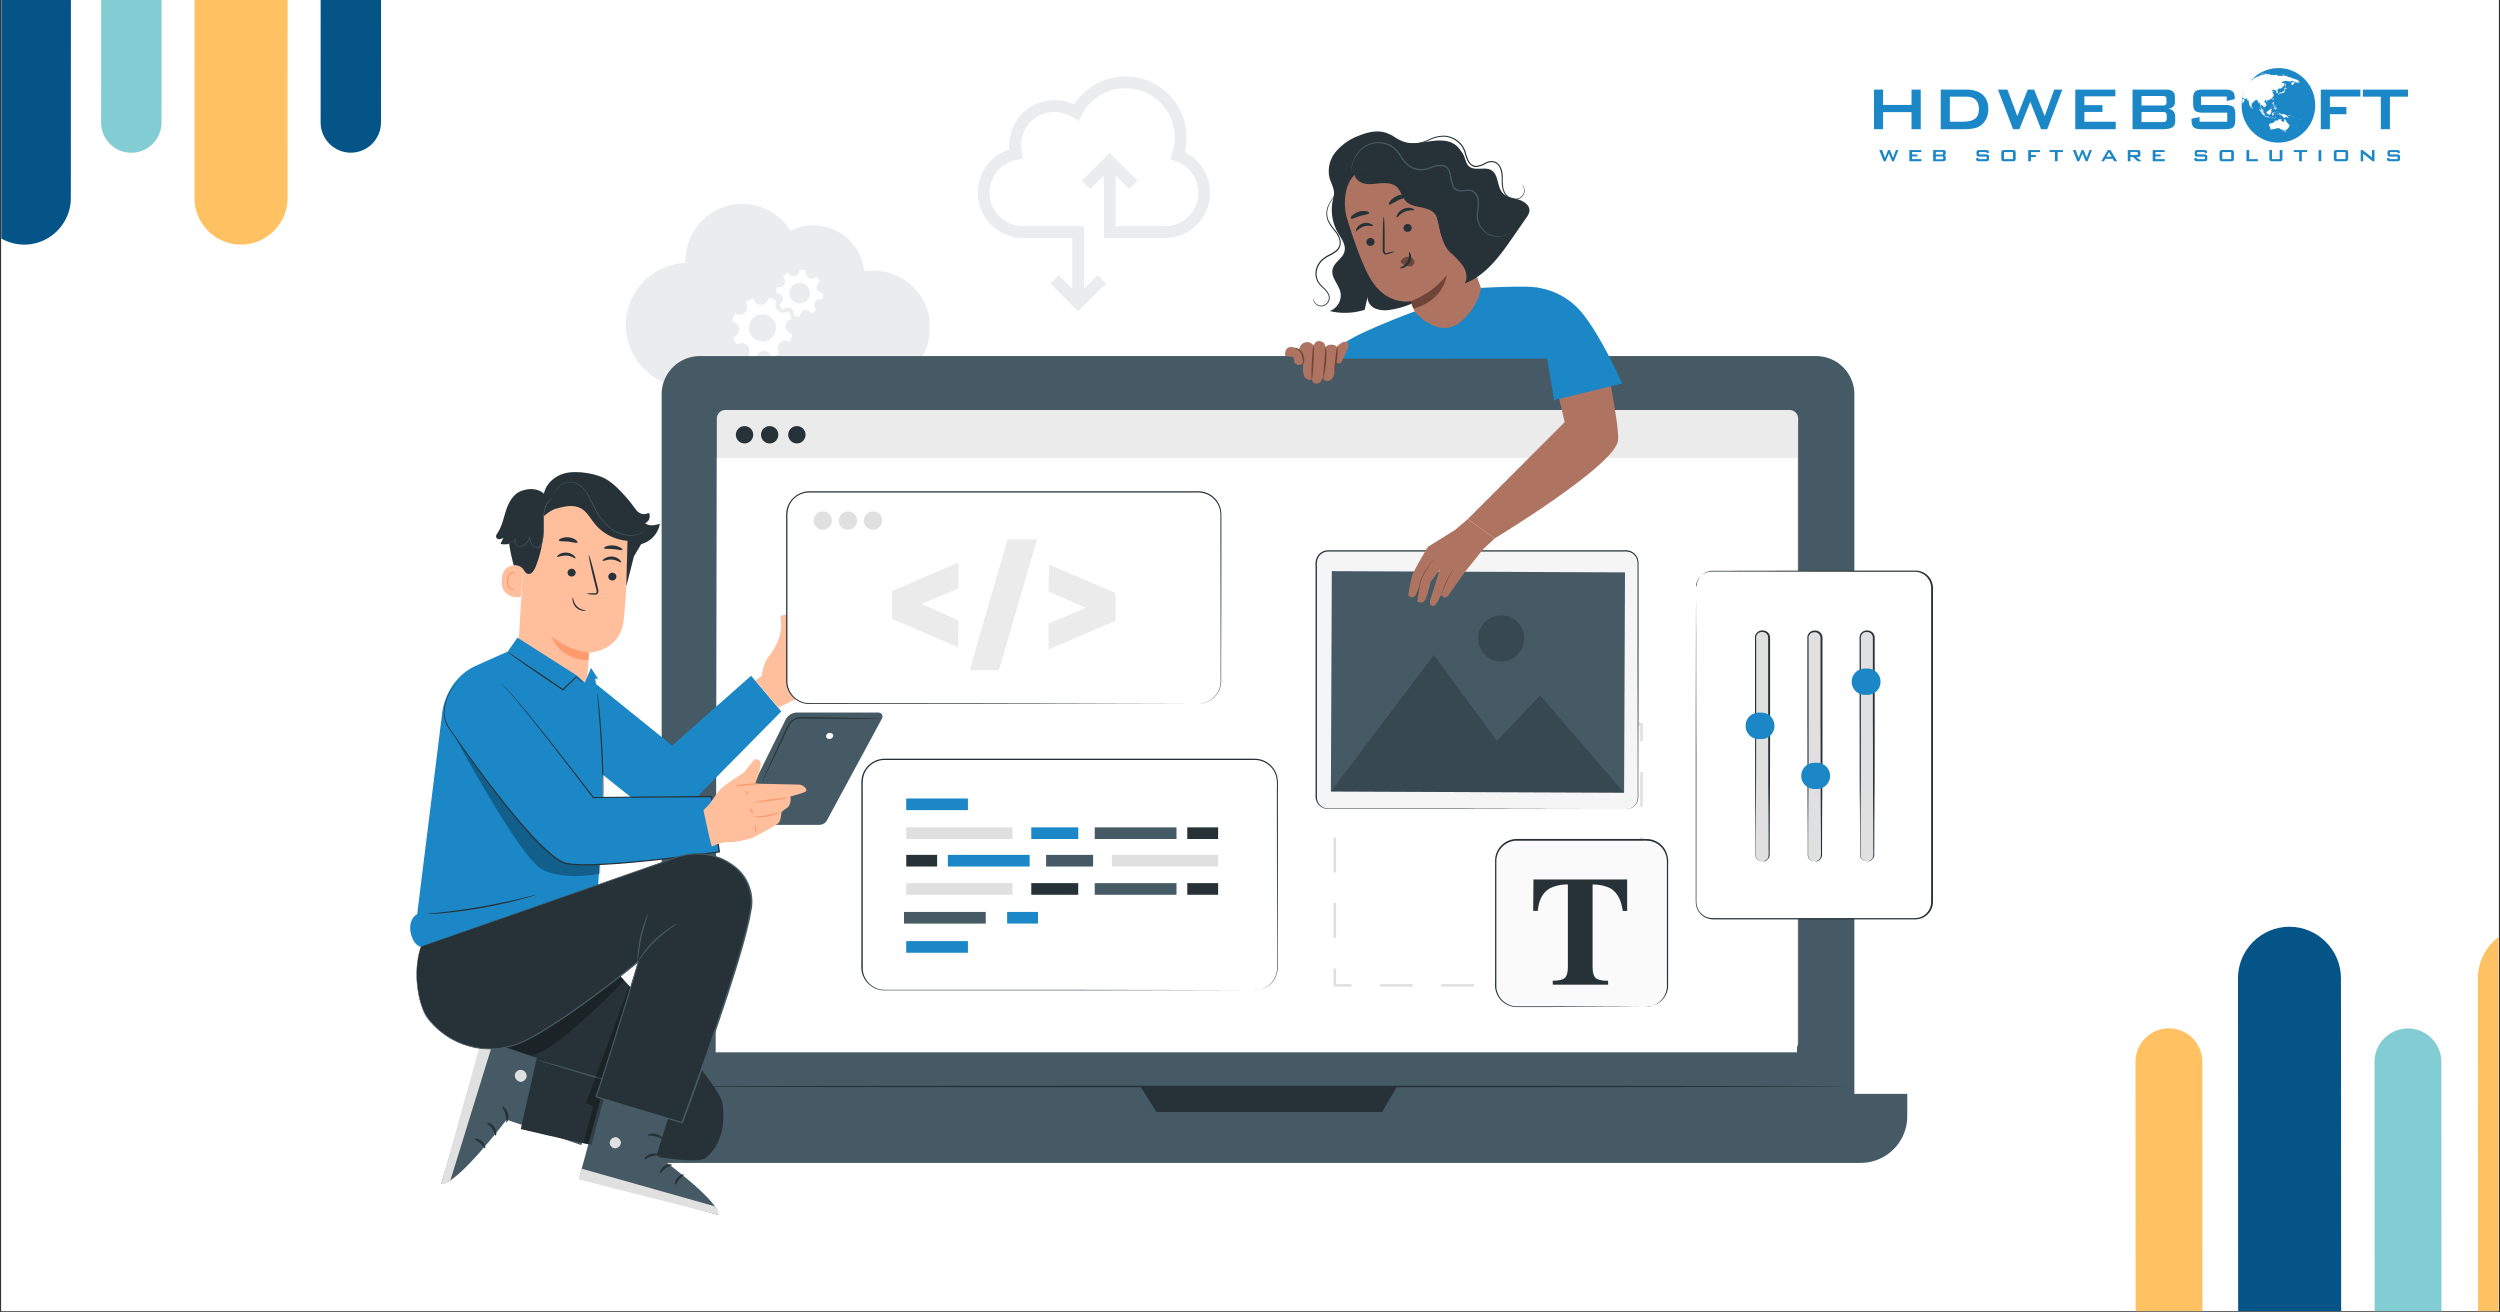 <svg xmlns="http://www.w3.org/2000/svg" width="1200" height="630" version="1.0" viewBox="0 0 900 472.5"><rect x="0" y="0" width="900" height="472.5" fill="#333333" stroke="none"/><defs><clipPath id="a"><path d="M.477 0h899.046v472H.477Zm0 0"/></clipPath><clipPath id="b"><path d="M.477 0H26v89H.477Zm0 0"/></clipPath><clipPath id="c"><path d="M47.367-128.145 181.398 5.887 47.898 139.39-86.132 5.359Zm0 0"/></clipPath><clipPath id="d"><path d="m87.629-87.883 93.77 93.77-133.5 133.504-93.77-93.77Zm0 0"/></clipPath><clipPath id="e"><path d="M47.344-128.168 181.375 5.863l-133.504 133.5L-86.16 5.332Zm0 0"/></clipPath><clipPath id="f"><path d="M36 0h23v55H36Zm0 0"/></clipPath><clipPath id="g"><path d="M47.367-128.145 181.398 5.887 47.898 139.39-86.132 5.359Zm0 0"/></clipPath><clipPath id="h"><path d="m87.629-87.883 93.77 93.77-133.5 133.504-93.77-93.77Zm0 0"/></clipPath><clipPath id="i"><path d="M47.344-128.168 181.375 5.863l-133.504 133.5L-86.16 5.332Zm0 0"/></clipPath><clipPath id="j"><path d="M70 0h34v89H70Zm0 0"/></clipPath><clipPath id="k"><path d="M47.367-128.145 181.398 5.887 47.898 139.39-86.132 5.359Zm0 0"/></clipPath><clipPath id="l"><path d="m87.629-87.883 93.77 93.77-133.5 133.504-93.77-93.77Zm0 0"/></clipPath><clipPath id="m"><path d="M47.344-128.168 181.375 5.863l-133.504 133.5L-86.16 5.332Zm0 0"/></clipPath><clipPath id="n"><path d="M115 0h23v55h-23Zm0 0"/></clipPath><clipPath id="o"><path d="M47.367-128.145 181.398 5.887 47.898 139.39-86.132 5.359Zm0 0"/></clipPath><clipPath id="p"><path d="m87.629-87.883 93.77 93.77-133.5 133.504-93.77-93.77Zm0 0"/></clipPath><clipPath id="q"><path d="M47.344-128.168 181.375 5.863l-133.504 133.5L-86.16 5.332Zm0 0"/></clipPath><clipPath id="r"><path d="M768 370h25v102h-25Zm0 0"/></clipPath><clipPath id="s"><path d="M1015.504 424.457 867.168 572.793 719.363 424.988l148.332-148.336Zm0 0"/></clipPath><clipPath id="t"><path d="m866.969 572.992 148.336-148.336L867.5 276.852 719.164 425.188Zm0 0"/></clipPath><clipPath id="u"><path d="m866.969 572.992 148.336-148.336L867.5 276.852 719.164 425.188Zm0 0"/></clipPath><clipPath id="v"><path d="M805 333h38v139h-38Zm0 0"/></clipPath><clipPath id="w"><path d="M1015.504 424.457 867.168 572.793 719.363 424.988l148.332-148.336Zm0 0"/></clipPath><clipPath id="x"><path d="m866.969 572.992 148.336-148.336L867.5 276.852 719.164 425.188Zm0 0"/></clipPath><clipPath id="y"><path d="m866.969 572.992 148.336-148.336L867.5 276.852 719.164 425.188Zm0 0"/></clipPath><clipPath id="z"><path d="M854 370h25v102h-25Zm0 0"/></clipPath><clipPath id="A"><path d="M1015.504 424.457 867.168 572.793 719.363 424.988l148.332-148.336Zm0 0"/></clipPath><clipPath id="B"><path d="m866.969 572.992 148.336-148.336L867.5 276.852 719.164 425.188Zm0 0"/></clipPath><clipPath id="C"><path d="m866.969 572.992 148.336-148.336L867.5 276.852 719.164 425.188Zm0 0"/></clipPath><clipPath id="D"><path d="M892 333h7.523v139H892Zm0 0"/></clipPath><clipPath id="E"><path d="M1015.504 424.457 867.168 572.793 719.363 424.988l148.332-148.336Zm0 0"/></clipPath><clipPath id="F"><path d="m866.969 572.992 148.336-148.336L867.5 276.852 719.164 425.188Zm0 0"/></clipPath><clipPath id="G"><path d="m866.969 572.992 148.336-148.336L867.5 276.852 719.164 425.188Zm0 0"/></clipPath><clipPath id="H"><path d="M676 54h8v4.234h-8Zm0 0"/></clipPath><clipPath id="I"><path d="M687 54h5v4.234h-5Zm0 0"/></clipPath><clipPath id="J"><path d="M695 54h6v4.234h-6Zm0 0"/></clipPath><clipPath id="K"><path d="M711 54h6v4.234h-6Zm0 0"/></clipPath><clipPath id="L"><path d="M720 54h6v4.234h-6Zm0 0"/></clipPath><clipPath id="M"><path d="M730 54h5v4.234h-5Zm0 0"/></clipPath><clipPath id="N"><path d="M737 54h6v4.234h-6Zm0 0"/></clipPath><clipPath id="O"><path d="M746 54h8v4.234h-8Zm0 0"/></clipPath><clipPath id="P"><path d="M756 54h7v4.234h-7Zm0 0"/></clipPath><clipPath id="Q"><path d="M766 54h5v4.234h-5Zm0 0"/></clipPath><clipPath id="R"><path d="M774 54h6v4.234h-6Zm0 0"/></clipPath><clipPath id="S"><path d="M789 54h6v4.234h-6Zm0 0"/></clipPath><clipPath id="T"><path d="M799 54h6v4.234h-6Zm0 0"/></clipPath><clipPath id="U"><path d="M808 54h5v4.234h-5Zm0 0"/></clipPath><clipPath id="V"><path d="M816 54h6v4.234h-6Zm0 0"/></clipPath><clipPath id="W"><path d="M825 54h6v4.234h-6Zm0 0"/></clipPath><clipPath id="X"><path d="M834 54h2v4.234h-2Zm0 0"/></clipPath><clipPath id="Y"><path d="M840 54h6v4.234h-6Zm0 0"/></clipPath><clipPath id="Z"><path d="M849 54h6v4.234h-6Zm0 0"/></clipPath><clipPath id="aa"><path d="M859 54h6v4.234h-6Zm0 0"/></clipPath><clipPath id="ab"><path d="M674.613 32H692v15h-17.387Zm0 0"/></clipPath><clipPath id="ac"><path d="M806 24.52h28V52h-28Zm0 0"/></clipPath><clipPath id="ad"><path d="M225.297 73.375h109.32v65.93h-109.32Zm0 0"/></clipPath></defs><g fill="#fff" clip-path="url(#a)"><path d="M.477 0h899.046v472H.477Zm0 0"/><path d="M.477 0h899.046v472H.477Zm0 0"/></g><g clip-path="url(#b)"><g clip-path="url(#c)"><g clip-path="url(#d)"><g clip-path="url(#e)"><path fill="#045488" d="M25.563-99.973a16.6 16.6 0 0 0-.934-5.48L-7.95-72.88l-.043 144.2C-7.996 80.53-.461 88.065 8.75 88.062c9.21-.004 16.746-7.543 16.75-16.754Zm0 0"/></g></g></g></g><g clip-path="url(#f)"><g clip-path="url(#g)"><g clip-path="url(#h)"><g clip-path="url(#i)"><path fill="#82cdd4" d="m58.195-117.29-10.867-10.866-10.871 10.875-.05 161.414c-.005 5.98 4.886 10.87 10.866 10.867 5.98 0 10.872-4.89 10.872-10.871Zm0 0"/></g></g></g></g><g clip-path="url(#j)"><g clip-path="url(#k)"><g clip-path="url(#l)"><g clip-path="url(#m)"><path fill="#ffc161" d="m103.523 71.285.043-143.2-32.796-32.8a16.5 16.5 0 0 0-.692 4.735l-.05 171.28c-.005 9.212 7.527 16.747 16.738 16.743 9.218-.008 16.754-7.547 16.757-16.758m0 0"/></g></g></g></g><g clip-path="url(#n)"><g clip-path="url(#o)"><g clip-path="url(#p)"><g clip-path="url(#q)"><path fill="#045488" d="m137.156 44.102.024-82.414-21.727-21.731-.031 104.148c-.004 5.98 4.887 10.868 10.867 10.868 5.973.004 10.863-4.891 10.867-10.871m0 0"/></g></g></g></g><g clip-path="url(#r)"><g clip-path="url(#s)"><g clip-path="url(#t)"><g clip-path="url(#u)"><path fill="#ffc161" d="m792.895 498.496-24.07-24.074-.048-92.211c-.004-6.617 5.407-12.027 12.028-12.027 6.62.003 12.035 5.421 12.039 12.039Zm0 0"/></g></g></g></g><g clip-path="url(#v)"><g clip-path="url(#w)"><g clip-path="url(#x)"><g clip-path="url(#y)"><path fill="#045488" d="M842.855 541.777c0 2.121-.37 4.164-1.035 6.067l-36.066-36.067-.082-159.617c-.004-10.2 8.332-18.535 18.527-18.531 10.196.008 18.543 8.351 18.547 18.547Zm0 0"/></g></g></g></g><g clip-path="url(#z)"><g clip-path="url(#A)"><g clip-path="url(#B)"><g clip-path="url(#C)"><path fill="#82cdd4" d="m878.98 560.95-12.027 12.027-12.039-12.04-.09-178.675c-.004-6.621 5.406-12.032 12.028-12.028 6.617.004 12.035 5.418 12.039 12.04Zm0 0"/></g></g></g></g><g clip-path="url(#D)"><g clip-path="url(#E)"><g clip-path="url(#F)"><g clip-path="url(#G)"><path fill="#ffc161" d="m929.113 352.219.082 158.515-36.3 36.297a18.3 18.3 0 0 1-.766-5.238l-.094-189.598c-.004-10.195 8.332-18.53 18.528-18.527 10.203.012 18.546 8.355 18.55 18.55m0 0"/></g></g></g></g><g clip-path="url(#H)"><path fill="#1b87c6" d="m678.152 58.05-1.625-4.038h1.02l1.047 2.816 1.125-2.816h.668l1.12 2.816 1.028-2.816h.883l-1.606 4.039h-.664l-1.156-2.856-1.168 2.856Zm0 0"/></g><g clip-path="url(#I)"><path fill="#1b87c6" d="M687.367 58.05v-4.038h4.285v.715h-3.3v.882h1.921v.692h-1.921v.996h3.351v.758h-4.336Zm0 0"/></g><g clip-path="url(#J)"><path fill="#1b87c6" d="M695.941 58.05v-4.038h3.59c.336 0 .574.062.727.183.144.121.222.325.222.598v.488q.001.27-.18.453-.174.176-.503.239a.87.87 0 0 1 .523.257c.121.133.184.301.184.512v.52q0 .392-.309.593c-.207.133-.515.2-.933.2h-3.32Zm3.141-3.382h-2.184v.957h2.184c.172 0 .285-.023.348-.066q.091-.066.09-.227v-.383q0-.158-.086-.222-.088-.06-.352-.059m0 1.625h-2.184v1.031h2.184q.281 0 .379-.082c.062-.05.098-.144.098-.281v-.305c0-.136-.036-.23-.098-.281-.066-.059-.191-.082-.379-.082m0 0"/></g><g clip-path="url(#K)"><path fill="#1b87c6" d="M715.168 54.734h-2.75v.852h2.602c.41 0 .683.066.828.2q.21.197.21.753v.555c0 .37-.07.62-.214.758q-.217.204-.82.203h-2.594q-.615 0-.836-.203-.218-.2-.219-.758v-.11l.867-.164v.477h2.938v-.922h-2.59q-.61-.002-.828-.203c-.145-.133-.215-.387-.215-.754v-.453q-.001-.55.215-.75.217-.2.828-.2h2.37c.403 0 .68.067.83.192q.222.192.222.684v.097l-.844.184Zm0 0"/></g><g clip-path="url(#L)"><path fill="#1b87c6" d="M720.477 54.965c0-.367.074-.621.214-.754.141-.129.414-.2.825-.2h3.093q.616 0 .828.2c.141.133.208.387.208.754v2.129c0 .37-.07.62-.215.758q-.216.204-.825.203h-3.09c-.41 0-.683-.067-.827-.203q-.213-.2-.215-.758v-2.13Zm.976 2.312h3.219V54.75h-3.219Zm0 0"/></g><g clip-path="url(#M)"><path fill="#1b87c6" d="M730.16 58.05v-4.038h4.242v.722h-3.257v1.055h1.753v.75h-1.753v1.512Zm0 0"/></g><g clip-path="url(#N)"><path fill="#1b87c6" d="M740.746 54.734v3.317h-.973v-3.317h-1.93v-.722h4.837v.722Zm0 0"/></g><g clip-path="url(#O)"><path fill="#1b87c6" d="m747.848 58.05-1.625-4.038h1.02l1.046 2.816 1.121-2.816h.672l1.117 2.816 1.031-2.816h.883l-1.605 4.039h-.664l-1.153-2.856-1.171 2.856Zm0 0"/></g><g clip-path="url(#P)"><path fill="#1b87c6" d="m756.453 58.05 2.367-4.038h.938l2.41 4.039h-1.094l-.504-.887h-2.644l-.504.887Zm1.89-1.624h1.833l-.934-1.68Zm0 0"/></g><g clip-path="url(#Q)"><path fill="#1b87c6" d="M766 58.05v-4.038h3.598q.492 0 .715.183c.148.121.222.325.222.598v.953q0 .412-.222.594-.223.18-.715.18h-.551l1.898 1.53h-1.398l-1.672-1.53h-.918v1.53Zm3.18-3.343h-2.223v1.117h2.223q.253.001.347-.074.096-.075.098-.25v-.469q-.002-.174-.098-.25-.095-.074-.347-.074m0 0"/></g><g clip-path="url(#R)"><path fill="#1b87c6" d="M774.969 58.05v-4.038h4.285v.715h-3.3v.882h1.921v.692h-1.922v.996h3.356v.758h-4.34Zm0 0"/></g><g clip-path="url(#S)"><path fill="#1b87c6" d="M793.73 54.734h-2.75v.852h2.602q.614 0 .828.2.21.197.211.753v.555c0 .37-.07.62-.215.758q-.216.204-.82.203h-2.59c-.414 0-.691-.067-.84-.203q-.217-.2-.218-.758v-.11l.867-.164v.477h2.937v-.922h-2.586q-.615-.002-.832-.203c-.144-.133-.215-.387-.215-.754v-.453q-.001-.55.215-.75.217-.2.832-.2h2.367c.403 0 .68.067.829.192q.222.192.222.684v.097l-.844.184Zm0 0"/></g><g clip-path="url(#T)"><path fill="#1b87c6" d="M799.043 54.965c0-.367.07-.621.21-.754.142-.129.415-.2.829-.2h3.09q.622 0 .828.2c.14.133.207.387.207.754v2.129c0 .37-.07.62-.215.758q-.216.204-.824.203h-3.09c-.41 0-.683-.067-.828-.203q-.21-.2-.21-.758v-2.13Zm.973 2.312h3.218V54.75h-3.218Zm0 0"/></g><g clip-path="url(#U)"><path fill="#1b87c6" d="M808.727 58.05v-4.038h.984v3.285h3.129v.758h-4.113Zm0 0"/></g><g clip-path="url(#V)"><path fill="#1b87c6" d="M817.914 54.012v3.285h2.781v-3.285h.985v3.082c0 .367-.07.62-.22.754q-.215.204-.831.203h-2.645q-.608 0-.824-.203-.215-.2-.215-.758v-3.082h.97Zm0 0"/></g><g clip-path="url(#W)"><path fill="#1b87c6" d="M828.668 54.734v3.317h-.973v-3.317h-1.93v-.722h4.837v.722Zm0 0"/></g><g clip-path="url(#X)"><path fill="#1b87c6" d="M834.695 54.012h.97v4.039h-.97Zm0 0"/></g><g clip-path="url(#Y)"><path fill="#1b87c6" d="M840.184 54.965c0-.367.07-.621.21-.754.141-.129.415-.2.829-.2h3.09q.621 0 .828.2c.14.133.21.387.21.754v2.129c0 .37-.074.62-.218.758-.14.136-.418.203-.82.203h-3.094q-.613 0-.828-.203-.211-.2-.211-.758v-2.13Zm.968 2.312h3.22V54.75h-3.22Zm0 0"/></g><g clip-path="url(#Z)"><path fill="#1b87c6" d="M849.867 58.05v-4.038h.668l3.39 2.683v-2.683h.884v4.039h-.672l-3.383-2.723v2.723Zm0 0"/></g><g clip-path="url(#aa)"><path fill="#1b87c6" d="M863.117 54.734h-2.75v.852h2.602c.41 0 .683.066.828.2q.21.197.21.753v.555c0 .37-.07.62-.214.758q-.217.204-.82.203h-2.59q-.62 0-.84-.203-.218-.2-.219-.758v-.11l.867-.164v.477h2.938v-.922h-2.586q-.615-.002-.832-.203c-.145-.133-.215-.387-.215-.754v-.453q-.001-.55.215-.75t.832-.2h2.367c.403 0 .68.067.828.192q.223.192.223.684v.097l-.844.184Zm0 0"/></g><g clip-path="url(#ab)"><path fill="#1b87c6" d="M674.633 46.504V32.25h3.281v5.527h10.242V32.25h3.309v14.258h-3.309V40.37h-10.242v6.137h-3.281Zm0 0"/></g><path fill="#1b87c6" d="M698.668 46.504V32.25h9.07c2.59 0 4.574.61 5.969 1.832q2.085 1.836 2.086 5.207c0 1.332-.27 2.527-.813 3.598a6.26 6.26 0 0 1-2.293 2.515c-.617.387-1.378.664-2.289.84q-1.366.263-3.5.262Zm3.281-2.684h4.242c2.258 0 3.86-.351 4.801-1.062s1.418-1.887 1.418-3.524q-.001-2.184-1.176-3.308c-.78-.75-1.937-1.13-3.468-1.13h-5.817ZM724.703 46.504l-5.43-14.258h3.387l3.578 9.563 3.746-9.563h2.297l3.813 9.563 3.414-9.563h2.937l-5.441 14.258h-2.215l-3.883-9.86-3.933 9.86ZM747.098 46.504V32.25h14.433v2.43H750.38v3.18h6.508v2.43h-6.508v3.534h11.281v2.684h-14.562ZM767.719 46.504V32.25H779.8q1.664 0 2.414.66c.5.438.75 1.145.75 2.106v1.738q0 1.025-.63 1.64-.624.616-1.8.762 1.22.166 1.875.875.662.715.66 1.864v1.82c0 .945-.343 1.644-1.027 2.105q-1.031.69-3.121.688h-11.203Zm10.71-11.934h-7.484v3.399h7.485q.85-.001 1.18-.23c.218-.153.324-.415.324-.798v-1.347q.002-.556-.325-.79-.328-.234-1.18-.234m0 5.743h-7.484v3.628h7.485c.62 0 1.043-.093 1.261-.28.22-.192.325-.524.325-1v-1.079q.002-.713-.325-.992-.331-.277-1.261-.278M801.621 34.746h-9.23v3.059h8.789q2.067 0 2.793.715.726.712.726 2.656v1.957q0 1.946-.726 2.656-.726.715-2.793.715h-8.711q-2.071 0-2.793-.715-.727-.71-.727-2.656v-.39l2.895-.606v1.683h9.96v-3.25h-8.784q-2.057-.001-2.778-.71-.72-.716-.719-2.66v-1.575q0-1.946.72-2.66c.48-.477 1.405-.711 2.777-.711h8c1.324 0 2.238.226 2.742.687q.755.685.754 2.442v.297l-2.895.687ZM835.488 46.504V32.25h14.254v2.496H838.77v3.75h5.933v2.606h-5.933v5.406h-3.282ZM860.375 34.797v11.707h-3.281V34.797h-6.469V32.25h16.246v2.547ZM815.406 50.336c.07.027.149.055.223.086q.005-.001.004.004M815.652 50.43c.008.004.016.004.024.008Zm0 0"/><g clip-path="url(#ac)"><path fill="#1b87c6" d="M820.242 24.52c-4.87 0-9.125 2.66-11.43 6.62a12 12 0 0 1 2.145-2.687c-.016.047-.066.117-.078.168-.008.043.062-.004.074.031 0 .028-.066.063-.066.086-.008.024-.215.157-.188.16.012.004-.097.118-.035.09.043-.027.16-.082.238-.152.051-.035.106-.09.11-.094.082-.031.066-.105.097-.176a3 3 0 0 1 .262-.082c.05-.011.07.075.09.055.027 0 .11-.031.05-.062a.4.4 0 0 0-.16-.02c-.066-.004-.238.098-.288.11-.047.011-.032-.067-.024-.075.156-.113.07-.105.05-.152l-.003-.012q.018-.01.031-.02c.113-.062.203-.136.262-.199.055.032-.106.16-.05.149.015-.004.3-.059.343-.086.02-.012-.152.02-.14 0 .003-.027-.134.012-.11-.008.129-.05.281-.144.371-.176.129-.035.172.012.242-.02.008-.011.317-.05.313-.062-.035-.027-.301.028-.301 0 .012-.031-.055-.054.008-.09.18-.097.617-.191.742-.226.058-.016.14-.012.18-.043.035-.04.039-.106.078-.129.433-.23 1.183-.398 1.37-.453-.077.12.638-.106.763-.149.167-.066.265-.12.566-.152.254-.031.363 0 .406.055.238-.032.461-.063.7-.094.148 0 .183.063.25.078.015 0 .085-.035.1-.039.106.043.075.09.036.125-.137.102-1.191.27-1.328.34 0 0 .367.016.98-.164.043.023.106.027.297.035.164.008.246-.047.446-.04.129 0 .418-.015.547-.007.148.031-.13.055-.094.063.343.015.664.03 1.004.058 0-.043-.18-.078-.141-.101.031-.012.266-.024.332-.02.371.02.574.05.656.078.063.032-.148.035-.148.09.004.04.121.059.195.102.113.062.211.125.367.132.11.004.133-.062.157-.105.21.02.34.074.523.086.316.027.297-.004.758.047.027-.094.18-.156.648-.094.47.063.52.082.871.18.164.047.176.105.297.168.133.062.766.195.961.234.352.082.45.137.559.277.387.098.742.196 1.082.313.035.012.484.312.37.16-.023-.043.056-.023.192.027.133.051.266.114.387.176.238.238.457.488.672.746-.07-.011-.164-.043-.145.04.028.035.473.308-.109.1-.3-.105-.48.09-.738.028-.051-.02-.149-.086-.293-.117-.059-.012-.117.02-.192.004-.078-.016-.152-.086-.23-.074a.48.48 0 0 0-.317.226c-.039.07.114.032.125.075.004.035.036.117 0 .183-.042.07-.144.121-.14.18.008.082-.242.055-.2.168-.238 0-.296.195-.398.293-.18-.121-.32-.594-.34-.727-.02-.168.18-.21.32-.234.169-.035.243-.14.352-.227.086-.07.23-.008.367-.035.145-.031.082-.101.082-.16.004-.047.082-.059.024-.078-.035-.024-.129-.012-.145-.016-.386.285-.558.016-.48-.008-.184-.05-.219-.039-.317-.062-.367-.063-.39.086-.449.281a7 7 0 0 0-.308-.05c-.14-.028-.258-.087-.492-.13-.196-.023-.84-.113-1.083-.105-.273.012-.734.21-.925.297-.133.062-.407.234-.407.336 0 .02.215.254.598.137.129-.032.363.273.371.402.008.098-.066.195-.101.238-.09.113-.043.172-.078.3-.04.126-.172.259-.282.33-.261.183-.61.737-1.008.733-.218-.011-.242-.148-.242-.148-.164.09-.449.285-.543.422-.035.039-.168.094-.207.125a.44.44 0 0 1-.21.07c-.016.086.058.121.12.184.16.113.262.324.262.582 0 .156-.043.219-.144.25-.043.008-.223.031-.223.074-.09.02-.113.027-.145.063l-.109-.004c0-.028.04-.063.043-.086-.023-.004-.035-.047-.035-.067.004-.05.066-.14.066-.152 0-.031-.035-.082-.035-.117-.035-.004-.062-.035-.074-.047v-.063c.058 0 .113-.05.113-.086 0-.078-.101-.195-.191-.199-.051 0-.086.028-.102.024-.05 0-.066-.07-.07-.09.004-.067.078-.067.078-.106-.004-.058-.031-.078 0-.113-.11-.012-.14-.055-.227-.059-.23 0-.34.16-.546.165.007-.094.14-.13.14-.208 0-.023-.09-.093-.133-.097-.074 0-.105.055-.117.066-.062.063-.226.14-.312.188-.106.05-.305.02-.317.125.004.054.13.07.153.086.086.05.05.172.14.238.059.031.145.012.188.012.035-.004.062-.207.105-.215.082.008.121.129.156.148.106.059.207-.008.27.063-.152.133-.375-.016-.45.164-.03.082-.214.11-.218.195 0 .086.152.156.195.168v.129c.004.004.012 0 .016 0-.004 0-.008.004-.008.004.067.043.07.129.086.148.129.192.203.211.195.504-.007.207-.113.266-.117.422-.113.024-.312.3-.36.375-.07.14-.12.387-.3.387-.016.074-.07.105-.113.125-.207.117-.317.308-.664.305-.07.003 0 .035-.078.03a1 1 0 0 0-.094.134c-.098.082-.278.02-.418.082-.059.023-.203.043-.254.093-.059.059.027.164-.059.164-.066-.007-.214-.28-.214-.308-.125-.063-.122.016-.247-.043-.148.226-.476.273-.484.594 0 .07.043.086.059.113.156.176.222.36.39.484.176.125.29.39.29.637 0 .172-.09.234-.087.367-.222.059-.246.133-.421.227-.082.047-.063.16-.149.16-.012 0-.016-.023-.016-.043 0 .02 0 .043-.003.059 0 .074-.145.175-.164.18-.02-.005-.06-.118-.055-.15 0-.058.004-.085.027-.1-.023-.009-.047-.083-.05-.11-.102-.004-.231-.04-.235-.152-.148-.004-.078-.11-.156-.2-.094-.105-.18-.113-.293-.152-.008-.008-.031-.098-.031-.098-.02-.082-.098-.093-.172-.097-.055 0-.043.05-.04.078-.003.066-.07.164-.07.21-.008.22-.105.29-.117.477.004.215.203.145.203.352 0-.004-.011-.004-.015 0 .027.05.039.172.086.222.187.188.593.239.597.583 0 .066-.027.082-.027.128.004.125.105.164.137.247.035.09.035.117.066.199-.023-.004-.066.004-.086.004s-.035.023-.05.023c-.071 0-.087-.055-.118-.066a.88.88 0 0 1-.492-.508c-.063-.2-.078-.332-.156-.496-.051-.094-.094-.336-.203-.348-.067 0-.024.043-.09 0-.012 0 .004-.031 0-.043-.004-.094.05-.172.066-.273h.012c.004 0 .015.004.02 0-.051-.032 0-.18 0-.258-.009-.305-.137-.617-.141-.84-.086-.004.03-.2-.035-.305-.012-.027-.075-.027-.09-.039-.035-.043-.024-.078-.059-.11-.113.118-.183.294-.367.298-.106-.004-.082-.067-.082-.156 0-.09.031-.125.035-.204 0-.027-.031-.062-.039-.09-.043-.144-.086-.152-.152-.273-.09-.078-.16-.137-.207-.23-.047-.09-.032-.2-.055-.29-.024-.097-.133-.14-.223-.16-.015.215-.183.254-.343.258-.098 0-.094-.035-.145-.07-.047.105-.172.031-.191.094-.032.097-.016.175-.079.242-.113.129-.28.16-.378.273-.125.141-.223.274-.336.41-.043.055-.11.141-.145.149-.098.039-.21.008-.219.14.004.122.032.266.04.368-.005.164-.06.261-.06.383.013.058.02.125.028.168-.008 0-.02 0-.027.003 0 .016-.035.02-.051.024-.07.027-.055.187-.098.21-.066.036-.074.009-.097.071-.024.05-.024.125-.067.121-.043.004-.074-.031-.082-.066-.027 0-.039-.055-.047-.067-.047-.156-.105-.285-.14-.414-.024-.093-.094-.164-.117-.207-.043-.105-.012-.18-.059-.258a1 1 0 0 1-.063-.199c-.02-.097-.066-.285-.097-.422-.031-.129-.074-.238-.078-.363l-.004-.09s.004.004 0 .004c.004-.082.023-.101.031-.176 0-.101-.039-.171-.039-.254.004-.015.027-.066.031-.085-.011 0-.023.003-.039 0-.066.086-.086.23-.207.234-.148 0-.195-.191-.258-.277.043-.04.075 0 .117-.024.04-.015.04-.074.063-.094-.035-.015-.059-.011-.102-.011-.093 0-.207-.106-.253-.196-.032-.078-.047-.21-.098-.234-.047-.012-.067.004-.125.004-.055.008-.086.039-.14.039-.04-.008-.06-.016-.102-.031-.02.011-.028.031-.04.043l-.077-.016c-.008 0-.008.004-.02 0-.066.004-.227-.047-.32-.039-.024.004-.106-.04-.114-.04-.03-.05-.015-.214-.082-.21-.03.004-.043.059-.07.094-.05.004-.062 0-.152.02-.047-.024-.059-.087-.082-.141-.028-.055-.078-.024-.094-.07-.016-.032.004-.071-.004-.094q.116-.661.3-1.293a1 1 0 0 0 .079-.047c.004-.028.008-.063.016-.09 0-.008.02-.082.02-.117.007-.035.019-.067.019-.098.007-.027.004-.047 0-.066.027-.075.05-.149.078-.215.004-.004.015-.008.023-.012.004-.02 0-.039 0-.055.238-.664.54-1.293.883-1.89a13.44 13.44 0 0 0-1.813 6.77c0 7.398 5.934 13.398 13.25 13.398 7.317 0 13.25-6 13.25-13.399.012-7.425-5.918-13.425-13.238-13.425m-6.562 2.144c.058-.016.125-.023.183-.043.008.008.008 0 .008.012-.078.015-.156.058-.191.031m.074.098c.012-.024.11-.04.14-.047.028 0 .16-.012.196-.02-.028.035-.184.07-.254.086-.031.004-.082.004-.082-.02m.578.199q-.035.008-.047-.008c.04-.008.067-.023.086-.031a.3.3 0 0 1 .082-.016c-.02.032-.055.055-.121.055m-.031-.219c-.067.008-.184-.012-.254-.004.176-.054.23-.082.406-.129-.055.008-.183.036-.219.04-.144.03-.238.035-.359.046.223-.074.32-.156.574-.207.149-.027.215-.011.293.004-.05.012-.043.008-.062.012.004.031-.008.02-.008.031-.008.016-.07.031-.113.047.054-.008.07-.012.113-.02.062-.011.082-.003.152-.007.035-.008.07-.024.11-.02.109-.02.105-.004.168.004-.055.027-.047.016-.051.04-.016.023-.082.038-.117.042.039-.004.082-.012.078.004-.008.023-.07.035-.117.043-.243.039-.403.039-.594.074m1.234-.11c-.02.005-.203.032-.203.032-.098.02-.191.047-.297.07-.066.008-.086.012-.078-.011.016-.04.078-.035.11-.055.136-.055.203-.129.425-.156a.2.2 0 0 1 .07-.012c-.003.035.02.027-.027.04.043-.009.07-.024.106-.028.078-.016.304-.004.293.031-.004.043-.305.082-.399.09m.692-.054c-.075.008-.094-.004-.114-.008.13-.015.137-.011.192-.023-.008.015-.043.023-.078.031m.964.352q-.01.004-.023.008.007.001.008-.004c-.04.011-.086.015-.13.02-.07.007-.132.007-.132-.017.012-.027.078-.035.14-.035.087 0 .13-.011.137.02-.007.004-.011.015-.015.015a.03.03 0 0 1 .015-.007m3.93-.094c-.008.012-.016.027-.055.02q-.042.002-.05-.02c.004-.02.027-.012.047-.027.015.007.035.007.05.02.004-.005.016 0 .012 0 0 .003-.004.003-.004.007q.006 0 0 0 .006 0 0 0m.738.238c-.004-.035.141-.015.16.02 0 .023-.05.023-.085.02-.067-.016-.075-.016-.075-.04m.41.156c-.113-.03-.246-.046-.355-.07q-.017-.001-.027.004c.07-.023.144-.05.273-.027.156.02.278.066.29.113-.067-.008-.118-.008-.18-.02m.254-.175c-.05-.012-.105-.012-.152-.02s-.07.008-.14 0c-.043-.004-.075-.02-.11-.031-.047-.004-.07.004-.113 0-.031-.004-.07.008-.13 0a.6.6 0 0 1-.105-.035c-.039.008-.062.02-.125.02-.152-.024-.296-.067-.308-.122-.004-.047.137-.066.258-.05.183.023.195.078.359.105q-.014-.063.09-.043c.105.012.45.101.57.129-.023.027-.094.027-.094.047m.84.168c-.144-.024-.41-.086-.422-.141l-.058-.023c.054.02.64.148.664.152.031.004.055.016.058.031 0 .028-.152-.004-.242-.02m2.977 1.257a.36.36 0 0 1-.153-.09c.055.016.098.028.153.051a.2.2 0 0 0 .039.032c0 .015-.016.02-.04.007m-19.09 9.7c-.008-.13-.02-.258-.023-.387q.01-.011.023-.016c.008.04.02.055.02.082 0 .098-.008.211-.02.32m.223-.457c-.012-.012-.024-.016-.032-.047.032-.016.012-.024.086-.028-.011.024-.011.07-.054.075m.437-1.364c-.047.004-.082.032-.101.094-.012.074.011.168-.055.164-.047.004-.04.16-.098.168-.047 0-.086.094-.086.16-.082.028-.242.051-.242.164 0 .02.004.04.012.051a.6.6 0 0 1-.137.102v-.274c.004-.484.04-.965.102-1.433.023-.024.004-.078.05-.102-.003.024 0 .043-.003.063-.004.062-.024.109-.032.172-.004.074.024.105.102.101.187-.027.226-.242.348-.41-.004.07-.012.133-.016.203.035.16.09.176.191.227.035.011.028.097.059.132v-.007c.016.05.066.043.062.086-.007.144-.14.207-.156.34m2.82 2.766c-.085-.008-.156-.105-.156-.21-.004-.212.07-.36.07-.583.09.18.266.273.27.508.004.133-.074.289-.184.285m13.301-7.664c.016.004-.004-.027.004-.043.008-.027.086-.023.098-.023-.008.027-.055.101-.102.097-.011.004-.011-.031 0-.031m-.293.055c.032.004.074.007.094.007.004.012 0 .028.004.04-.152-.012-.137.09-.234.085 0-.007-.004-.02 0-.027 0 0 .054-.11.136-.105m-.168 10.293c-.004.07-.12.062-.129.109 0 .023.102.133.114.148.058.063.039.106.086.176.02.028.097.059.136.059.016.004.035.047.043.066.012.028.055.004.078.004.032.016.043.05.055.07.008.028.106.02.121.016-.039.031-.09.07-.09.11h-.039a.4.4 0 0 1-.11-.067l-.163.012c-.094-.016-.23-.07-.23-.14.003-.02-.047-.04-.06-.048-.12-.125-.214-.289-.437-.285-.164.012-.156.117-.25.172.02.086-.039.117-.043.156-.078.008-.16.016-.25.008-.172.004-.203-.187-.379-.184-.02 0-.097.016-.101.043-.043.004-.106.004-.14.004-.044.004-.106-.008-.106-.05.008-.075.144-.118.176-.137-.09-.086-.047-.172-.075-.281-.03-.075-.207-.145-.28-.176a1.2 1.2 0 0 0-.364-.063c-.106-.004-.137-.172-.25-.14.004-.016 0-.043.004-.059-.02.055-.067.121-.11.121-.015.004-.062-.004-.066-.02-.035-.07 0-.093-.031-.148-.04-.05-.11-.039-.121-.078.097-.039.3-.039.355-.117h-.05a.6.6 0 0 1-.204.031c-.023 0-.07-.016-.094-.02-.015-.003-.035-.042-.039-.062-.05-.094-.21-.05-.21-.148 0-.028.066-.055.097-.063.086.004.137-.11.262-.113.12 0 .203.105.328.133-.004.086-.008.156-.008.246 0 .027.059.058.102.058 0 .02.101.133.136.133.051 0 .118-.105.125-.117.059-.055.075-.063.168-.086.063-.023.145-.148.23-.16.005.027.067.031.083.031.078.027.14.11.172.129.066 0 .136-.004.183-.004.024.02.086.047.114.05-.004-.003-.012-.007-.012-.01.004.003.015.007.02.015 0 0 .007.004.011.004v.008c.102.07.3.132.45.128.081 0 .117.09.19.086 0 .051.055.055.083.063.207.062.187.226.336.305.054.011.191-.063.183.082m-2.5-.016c0 .027-.03.062-.058.062-.004.067-.008.137-.047.141-.016-.004-.043-.035-.04-.055 0-.066.071-.082.071-.109 0-.047.012-.11.047-.113.016.05.027.035.027.074m-.691 1.012c0 .027 0 .066-.004.09-.016 0-.05-.004-.066 0a.4.4 0 0 1-.207-.06c.128-.023.175-.034.277-.03m.308-9.157s.133-.082.137-.086c.125.04.145-.062.242-.062.16.008.07.215 0 .21-.058 0-.09-.038-.109-.046-.062.055-.074.145-.172.145-.027-.004-.047-.07-.043-.094-.043-.024-.05-.043-.054-.067m2.57-1.89a.23.23 0 0 1 .141-.07q-.005-.007-.011-.008c.008 0 .011.008.02.008-.005 0-.009.003-.009 0 .004.007.02.011.02.015-.02.027-.098.106-.156.102-.02-.004-.016-.032-.004-.047m-.694-1.738c-.004-.024.019-.036.023-.055-.004-.031-.004-.063-.008-.094.016 0 .035.004.047.004.008.094.063.148.094.21.031.067-.016.11.035.173 0 .043.004.078.004.11-.008.042.039.105.058.124.063.117.149.219.2.336a.3.3 0 0 0-.141-.074c-.18-.012-.187.133-.184.258.008.113.149.172.207.258-.003-.004-.02.007-.02.003-.023.004-.058-.039-.07-.05a.4.4 0 0 1-.066-.008c-.082 0-.07.098-.156.094-.016 0-.008-.118-.008-.137-.004-.086.02-.145.02-.211-.004-.07-.043-.078-.047-.137-.004-.07.027-.086.027-.14-.008-.098-.008-.188-.02-.274 0-.074-.101-.098-.105-.172-.02-.09.012-.21.11-.218m-.262 1.84c0-.016.004-.036 0-.044.015.008.035.028.05.028-.003 0-.011-.008-.011-.012.015.008.05 0 .066.004.117 0 .153-.211.153-.277-.004-.016-.036-.04-.04-.059 0-.031.024-.055.04-.066.183.113.273.285.53.308.052.008.106-.02.138 0-.012.024-.036.04-.036.063.004.027.063.07.082.082a.3.3 0 0 1-.203.031c-.14-.008-.183.117-.23.18-.113-.059-.18-.082-.3-.145-.017 0-.044.027-.044.043-.094-.008-.207-.066-.203.024.004.062.11.066.133.085-.051.06-.106.028-.16.079-.008-.004-.028-.004-.04-.004 0-.047-.003-.098-.003-.13 0-.019-.035-.038-.035-.058-.004-.062.101-.101.113-.133m-1.817 1.628c.153-.086.215-.234.399-.222.152 0 .293.007.441.015.125 0 .176-.172.223-.176.008 0 .101-.14.117-.144-.016.016-.035.047-.031.066 0 .008.023.028.035.028.11 0 .121-.051.203-.07.149-.044.375-.274.367-.454 0-.035-.027-.047-.027-.07-.004-.07.062-.207.148-.203.012.004.008.074.09.023-.004-.004-.015-.004-.02-.008-.015 0-.03-.046-.015-.05.047.004.074.02.082.03.024.044.02.087.016.118.004.082.093.125.101.203-.004.098-.093.102-.09.172 0 .012.004.027 0 .035-.015.012-.046.004-.062.008-.066.023-.043.195-.043.258 0 .055-.07.086-.07.164.004.05.023.086.035.113-.078.028-.082.09-.164.11-.024-.055 0-.063.004-.098-.098.05-.153.043-.184.137a.1.1 0 0 1-.039-.032c-.02 0-.05-.004-.07-.004-.047.04-.094.07-.137.067-.152-.008-.156-.11-.207-.11-.016 0-.043.036-.043.047.004.016.07.098.074.102h-.074c-.05.004-.133.098-.164.148-.063-.007-.063-.062-.102-.062-.02 0-.004-.031 0-.043 0-.027.02-.086.02-.106-.086-.023-.129-.054-.215-.058-.043 0-.055.047-.07.047-.063.027-.114 0-.157.011a.9.9 0 0 1-.375.075c-.05.008-.101-.008-.101-.028a.4.4 0 0 1 .105-.039m-.136.11c.062-.004.105.039.187.05 0 .016-.008.055.004.063.02.008.05.035.066.047 0 .015-.007.047 0 .062-.015-.004-.046.004-.066 0-.023.11-.078.29-.18.293-.015 0-.023-.043-.023-.054v.035c-.059-.008-.098-.082-.098-.102 0-.008.07-.094.07-.094.008-.023.024-.062.028-.082-.04-.015-.047-.058-.059-.082.004.016-.011.043 0 .055-.023.004-.07.023-.086.023-.027 0-.074-.046-.074-.07.012-.027.219-.14.23-.144m-.29 7.593c.016.047.075.036.106.028.008 0 .016-.008.02-.008.011.062.078.082.082.125-.004.008-.032.016-.043.012-.098-.004-.141-.07-.243-.07-.05 0-.12.003-.16 0a2 2 0 0 1-.125-.024c0-.027.043-.055.051-.063zm-.367-1.043c.012.102.059.16.18.184 0 .035-.07.063-.074.09 0 .027.05.062.055.105a.6.6 0 0 1-.16.016v.047c.027.043.046.086.074.12-.07-.007-.09-.1-.09-.132 0-.023.004-.066 0-.09 0-.078-.055-.105-.051-.199.004-.055.027-.117.066-.14m-.148-1.023c-.016.066-.106.105-.125.219a.5.5 0 0 1-.07-.149v.008c-.004-.012-.032-.039-.04-.055-.035.04-.074.063-.081.09-.008.047.078.063.07.14-.004.052-.059.095-.094.09-.015.005-.031-.038-.027-.054-.02.008-.063.004-.078.004-.11-.008-.184-.113-.168-.234.008-.051.027-.07.047-.079 0-.015-.016-.046-.02-.062l-.105-.004c-.004.012-.016.043-.008.059-.047 0-.067-.024-.07-.035-.008.011-.024.023-.028.03a1 1 0 0 1-.07-.058c-.082.07-.098.281-.18.274-.062-.008.016-.13.02-.149 0-.012-.024-.055-.02-.066.008-.063.04-.098.067-.168.164 0 .14-.14.277-.137.101.004.086.11.125.11a.1.1 0 0 0 .047 0 .09.09 0 0 1 .082-.083c.015-.09.152-.074.172-.101.027-.05.035-.145.043-.156.054 0 .093.043.113.062.055.059.125.461.121.504m-1.469 3.164c.004-.05.094-.047.13-.043.132 0 .171.05.28.05.11.005.145-.042.207-.062-.054.09-.109.09-.207.13-.086-.009-.168 0-.254-.005-.05-.007-.156.004-.156-.07m.156.3c-.003.02-.039.048-.054.048h-.031c-.028 0-.043-.07-.043-.086-.07 0-.18-.008-.184-.074.004-.059.098-.04.137-.04.015.004.05 0 .066 0 .004.094.106.07.11.153m.368-1.339c-.004.008-.024.027-.028.04 0 .03.075.116.098.124-.008.078-.152.07-.152.14-.024.005-.07 0-.094 0 .008-.015 0-.042 0-.062-.004-.086-.106-.12-.11-.21.008-.048.024-.106.028-.141-.016.004-.04 0-.055 0-.05.004-.105.043-.105.078 0 .093.062.136.062.226 0 .024-.027.27-.105.266-.055 0-.11-.055-.11-.09 0-.101.004-.215 0-.324-.043-.004-.136-.008-.14-.09 0-.148.07-.21.129-.371.004-.02.058-.074.058-.102 0-.168.082-.39.27-.394.168.035.328.055.492.09h.055c.043-.043.14-.102.226-.16h.04c0 .02-.02.058-.036.058-.023.102-.07.219-.21.219-.095-.004-.153-.043-.247-.05-.101 0-.148.026-.27.023-.117-.008-.226-.036-.23.105.004.102.04.238.149.238.03 0 .058-.039.078-.07l-.016.027a2.7 2.7 0 0 1 .422-.12v.058c-.16.047-.176.199-.371.195 0 .024.144.277.172.297m-.703 1.098c-.02 0-.051-.004-.063 0-.016-.008-.039-.024-.059-.032-.07.024-.097.063-.164.063-.058-.004-.14-.027-.14-.05 0-.067.07-.067.117-.063.062 0 .11.02.133.03.004-.01.004-.038.008-.054.054.004.128.004.168.004-.004.055-.016.09 0 .102m.32-4.575c.015.004.058 0 .074 0 .086.059.168.043.184.125.004.051-.051.133-.075.13-.043-.005-.183-.255-.183-.255m.824 4.649c.016-.008.027-.05.035-.059.078-.062.38-.097.446-.05-.079.093-.305.152-.418.148-.028.004-.004.074-.024.086a.45.45 0 0 1-.234.11c-.02 0-.047-.04-.047-.06.004-.144.133-.14.242-.175m.418-1.04c-.031-.003-.121-.089-.121-.132.004-.082.187-.031.191.043.004.008-.05.086-.07.09m-.633-3.038c.082-.016.11.047.106.074-.016.078-.102.121-.114.21-.007.052.028.056.024.087 0 .008-.04.031-.047.031-.023-.004-.148-.14-.145-.176.004-.011.055-.039.075-.035.004-.02.074-.187.101-.191m-.008-.258c0-.023.008-.074.012-.098h.067c.02.067.109.078.101.172-.004.024-.078-.043-.074-.07-.027-.008-.082-.004-.106-.004m-.289.367c.016-.121.004-.254.008-.297 0-.011.04-.035.05-.035.013.004.02.02.032.024.059.027.184.066.18.101-.02.121-.195.164-.27.207m-.02-.637c.013 0 .067-.004.075.004-.012.004-.066.012-.074-.004m.427.797c.004-.027.058-.066.082-.093.023.007.078.015.097.003-.015.07-.074.13-.14.13-.008 0-.04-.028-.04-.04m.191-.617c.063 0 .121.027.164.031-.004.012-.004.047-.012.067.012 0 .04.004.047 0 .004.027-.011.105-.011.105l.05.059c-.011.027-.035.066-.043.086-.023-.004-.086-.004-.113-.004 0 .058.027.12.05.133-.003.011-.003.03-.007.039-.016 0-.055-.008-.07-.004-.055-.004-.051-.063-.024-.09 0-.012 0-.031.004-.043-.055 0-.097-.07-.105-.086 0-.012.004-.031.008-.043.027 0 .074.004.097.004.012 0 .04-.027.043-.04.012-.093-.148-.155-.156-.194.023 0 .062-.024.078-.02m-.09.36c-.02.117-.117.148-.133.25h-.039c.035-.079.086-.133.106-.25zm-.922-2.579c.004-.152.176-.422.285-.43.207.024.016.618-.168.63-.152-.008-.125-.098-.117-.2m.043 1.41a.46.46 0 0 0 .07-.195c.012-.078-.015-.133-.011-.21.015-.067.05-.134.097-.13.083.004.051.118.122.121.046 0 .082-.05.105-.062 0 .008.012.023.012.031 0 .016.004.04.008.047-.008.09.074.188.058.3-.02.15-.152.153-.176.298-.007.097.07.265.153.3l.004-.035c0-.02.058-.05.09-.05.09.011.109.152.14.156.024 0 .05-.043.074-.047.012.008.035.012.043.016-.008.027-.05.05-.054.074 0 .011.043.008.05.004-.004.054.051.078.09.082a.3.3 0 0 0-.008.054c-.003.008-.027.043-.035.04-.015-.004-.031-.04-.031-.055-.039-.078-.207-.145-.246-.203-.047.05-.02.086-.012.125-.105-.008-.086-.153-.203-.153-.043-.004-.094.035-.125.035-.055 0-.105-.07-.101-.093.007-.032.043-.063.054-.07.004-.016.008-.051.012-.067h-.047c-.012.016-.043.047-.059.047-.023 0-.156-.094-.152-.121.016-.117.004-.254.078-.239m-.187 1.204c.015-.024.027-.075.047-.082-.008.066.035.09.058.105-.023.016-.058.035-.082.035-.023.055-.097.074-.14.07-.055.149-.211.235-.305.278l-.05-.004c.108-.191.366-.262.472-.402m-2.157-1.754c0-.028-.019-.098 0-.098.055-.004.278-.152.364-.156.02 0 .078.066.074.097 0 .09-.191.282-.297.286-.098-.004-.14-.051-.14-.13m.301 3.625c.223.004.188-.207.29-.309.046-.047.117-.043.199-.058.109-.016.109-.09.164-.145-.02-.023.05-.086.05-.086.043-.02.043-.039.07-.05.016-.005.032-.048.044-.055.066-.063.234-.043.258-.082.062-.118.214-.383.332-.383.128.004.109.074.109.183.008.153.3.067.3.215-.003.059-.156.035-.16.082 0 .008.02.04.028.035a2 2 0 0 1-.207.098c.004.016.023.047.027.063-.015.003-.05.03-.05.046.003.114.19.461.324.473-.024.106-.078.066-.157.063-.02.007-.058.007-.074.015-.008.016-.023.051-.035.07-.035.153-.094.192-.094.313-.09.012-.156.125-.156.156 0 .047.035.07.035.098-.004.059-.086.156-.086.23-.11.024-.125.11-.219.106-.07 0-.093-.067-.09-.102-.117-.027-.19-.113-.312-.117-.055 0-.09.07-.172.07-.015-.004-.043-.035-.058-.039-.008-.004-.008-.082-.012-.101-.055-.012-.106.031-.149.031-.257-.02-.156-.238-.238-.387 0-.011 0-.027.004-.035-.008-.027-.062-.039-.09-.047s-.105-.27-.11-.297c-.007-.113.138-.058.235-.054m1.317 2.011c-.008.036-.043.067-.07.067-.016 0-.055-.031-.055-.05 0-.017-.004-.048 0-.067.015 0 .05 0 .062.004.024-.004.04.035.063.046m-1.72-1.226c.017.004.044.035.063.035-.007.043-.043.086-.078.082-.03-.004-.047-.059-.054-.082 0-.012-.004-.027 0-.039.015.004.05.004.07.004m-.425-.242c.035.101.082.23.176.238l.012.07c-.016 0-.04 0-.051-.004-.031 0-.067-.043-.09-.047-.012 0-.043-.082-.05-.097-.032-.055-.141-.04-.137-.082 0-.024.105-.078.14-.078m-1.484-.407a.6.6 0 0 1-.121-.152h-.008a.1.1 0 0 0 .035-.016c.04.032.137.168.094.168m.12.286c0-.008-.003-.02 0-.028.013.004.04-.004.052.004v.035c.043.055.078.086.074.16a.44.44 0 0 1-.125-.171m.981.78c-.132-.136-.254-.187-.379-.323a1.15 1.15 0 0 1-.27-.43c-.015-.027-.1-.176-.12-.18-.016 0-.012-.047-.02-.062-.008-.008-.097-.024-.105-.04-.028-.015-.09-.202-.102-.245-.054-.164-.199-.137-.25-.239-.039-.07-.066-.144-.105-.215-.031-.062-.098-.046-.149-.066-.054-.02-.16-.215-.18-.285.005-.016-.003-.043 0-.059.008 0 .028 0 .04.004.066.004.09.047.129.07.074.004.144.004.218.012.145.055.188.16.246.274.012.027.055.03.075.039.097.039.144.125.215.199.128.137.207.23.394.305.11.039.223.07.219.18 0 .011-.004.027-.012.035h.055c.02.003.05.042.062.066-.008.02-.015.05-.027.07 0 .094.059.117.133.117.004.149.086.192.164.266.039.047.14.063.14.137 0 .101-.003.203.004.289-.066.027-.03.125-.027.191-.004.074-.145.09-.18.082-.027-.008-.16-.187-.168-.191m1.192.622a1.4 1.4 0 0 1-.38-.063c-.1-.039-.194.016-.273-.046-.07-.07-.12-.157-.226-.16.004-.012.133-.137.16-.133.02 0 .04.03.059.03.03.005.074-.038.105-.03.211.011.297.23.527.238.11 0 .121-.094.207-.094.141.008.184.125.313.133.07-.008.137-.02.207-.02h.059c-.012.028-.25.043-.258.04.082.07.164.09.293.097.031 0 .047.055.054.063.055.043.106-.004.168.02.067.023.075.05.114.062-.008.023-.067.066-.075.07-.074 0-.058-.05-.148-.05-.016 0-.004.05 0 .066-.238-.094-.465-.114-.738-.13-.074-.007-.098-.085-.168-.093m5.004 4.602c.125-.051.129-.036.218-.016a.3.3 0 0 1-.218.016m1.87.53c-.023.083-.21.282-.323.298-.168.023-.286-.22-.278-.29.016-.062.309-.038.313-.038.074-.008.175-.047.258-.067 0 .043.042.04.03.098m.009-.14c-.051-.012-.051-.02-.043-.058a.3.3 0 0 0 .07-.008c-.008.031-.024.039-.027.066m1.187-1.742a.64.64 0 0 1-.14.3 1 1 0 0 1-.024.13c-.035.039-.027.058-.062.093-.13.145-.239.192-.32.344-.071.106-.208.25-.243.39-.117.192-.543.177-.637.368-.039.004-.261-.055-.261-.082-.137.027-.11.094-.25.113-.23.02-.586-.043-.57-.215.011-.062-.06-.101-.06-.16 0-.008 0-.012-.003-.02-.043.024-.086.028-.13.04-.019 0-.05 0-.07.008.024-.036.043-.051.055-.098.004-.05-.027-.067-.05-.082-.004.015-.024.031-.02.043-.059.023-.07.097-.16.105-.028.004-.063-.011-.063-.039.16-.035.219-.258.219-.332-.117.094-.297.324-.434.336-.074 0-.043-.078-.043-.078-.043-.004-.16-.21-.207-.258-.101-.086-.464-.117-.68-.113-.234.008-.28.074-.421.11-.336.085-.719.003-.79.23-.128.008-.237.031-.382.027-.102-.039-.102-.008-.176-.004-.226-.004-.308.133-.597.125-.11-.004-.407-.11-.415-.176 0-.066.145-.09.137-.195-.008-.137-.101-.21-.14-.3-.09-.22-.106-.282-.2-.481-.039-.074-.16-.106-.136-.188q.014-.029.035-.062a.2.2 0 0 0 .062.07c.016-.02.004-.043-.004-.066-.004-.074-.086-.14-.09-.274q0-.151-.007-.308c0-.043.047-.051.07-.063l.012.055c.129-.012.273-.133.347-.191.082-.063.32-.067.446-.079.25-.027.789-.172.8-.363v-.098c0-.05.02-.109.094-.14.035.054.078.082.102.117.074-.043.039-.129.078-.191.055.023.101.046.14.046.008-.167.141-.19.16-.32.188-.004.22-.11.368-.117.129.008.191.11.203.223a.24.24 0 0 1 .152-.067c.028 0 .094.04.102.047.043-.055.023-.101.027-.148.004-.082.11-.118.11-.207.004-.082.277-.145.398-.145.047 0 .106-.039.121-.043-.039-.05-.105-.066-.117-.137.238.086.363.157.613.157.09-.004.117-.043.192-.051.03-.004.133.062.133.101-.008.079-.106.082-.165.122a7 7 0 0 0-.097.3c0 .043.094.043.129.051.039.027.039.117.058.113.18.051.274.075.438.125.094.028.113.149.238.141.207-.016.27-.34.313-.48.011-.172.023-.352.039-.528.109-.078.082-.152.199-.215.012.168.082.266.117.375.02.082-.023.18.047.23.066.016.183.044.207.056.074.046.059.218.082.312.043.152.086.21.121.352.043.132.293.148.395.238.062.058.066.156.082.226.02.07.109.055.187.051-.023.211.192.266.281.352q0 .008-.011.015c.082.086.097.336.066.477m.102-3.66c-.118.031-.176.097-.305.113-.02.004-.07-.023-.094-.039.004 0 .016.008.012.008l-.016-.012q-.005-.007-.004-.008c-.054-.035-.144-.027-.156-.097.063-.008.133-.004.192-.012.007.004.07-.024.07-.024.097-.035.187-.039.25-.062.086-.055.066-.188.148-.195.035 0 .055.062.051.093-.016.137-.14.114-.148.235m.3-.27c-.007 0-.027.016-.035.004-.074-.008-.07-.05-.05-.117-.083-.04-.06-.105-.141-.156-.043-.032-.09-.032-.106-.075.121.04.164.106.23.18.048.047.11.031.11.121-.004.012-.015.04-.008.043m.368.38c-.016 0-.036-.028-.036-.044s.004-.035.004-.05c-.07-.012-.086-.07-.07-.137a.8.8 0 0 1 .148.172c0 .023-.03.054-.046.058m.25.023c-.024-.02-.059-.04-.082-.059.011 0 .023-.004.03-.004-.003 0-.003-.004-.007-.004 0 0 .004.004.008.004.043.024.078.02.105.059-.02 0-.039.008-.054.004m.336.175c-.051 0-.168-.035-.168-.105h.011c.004-.004.016-.012.016-.02.05.032.16.055.187.106zm.261.317c-.066.008-.152-.008-.148-.078.086-.016.148.007.176.062-.008.004-.02.016-.028.016m-.093-.32c.074.039.125.09.14.175-.055.008-.137-.133-.14-.176m.253.43c-.062.003-.082-.087-.074-.118.043.027.09.039.078.078q-.005.017-.004.04m.918 3.304c-.015.012-.027.031-.043.043-.007-.004-.015-.004-.007-.02.011-.011.015-.027.027-.035-.094.02-.102-.07-.098-.144.024.043.063.004.121.039.028.03-.007.035.024.039-.004.011-.02.015-.024.027a.1.1 0 0 0 0 .05m1.246-2.567c-.03.043-.023.036-.066.04-.031.007-.098.015-.086-.008.02-.078.082-.106.129-.137.008.035.012.031.04.039a.4.4 0 0 0-.017.066m.211-.273c-.054.035-.07.094-.129.105-.015.004-.023-.027-.011-.042.015-.07.12-.098.152-.114-.004.016-.004.035-.012.051m0 0"/></g><g clip-path="url(#ad)"><path fill="#eaecee" d="M334.871 117.828c0-11.262-9.133-20.394-20.394-20.394-1.141 0-2.258.101-3.348.28-.887-9.308-8.727-16.593-18.266-16.593-2.988 0-5.8.719-8.293 1.984-3.59-5.84-10.03-9.73-17.382-9.73-11.262 0-20.395 9.129-20.395 20.39 0 .282.012.56.023.84-11.964.477-21.52 10.325-21.52 22.407 0 12.386 10.044 22.43 22.43 22.43.075 0 65.489.054 66.93 0 11.18-.094 20.215-10.41 20.215-21.614"/></g><path fill="#fff" d="M274.469 122.895a4.876 4.876 0 0 1-4.875-4.875 4.876 4.876 0 0 1 4.875-4.875 4.876 4.876 0 0 1 4.875 4.875 4.876 4.876 0 0 1-4.875 4.875m10.156-8.04c.23-.082.367-.3.285-.53a11 11 0 0 0-.969-2.048c-.128-.21-.386-.242-.597-.113a2.77 2.77 0 0 1-3.055-.125 3.4 3.4 0 0 1-.625-.621 2.78 2.78 0 0 1-.254-2.813c.106-.222.05-.476-.172-.585-.675-.32-1.39-.579-2.133-.762-.238-.059-.445.101-.503.34a2.76 2.76 0 0 1-2.688 2.113c-1.207 0-2.23-.77-2.61-1.848-.081-.23-.304-.37-.534-.289q-1.082.387-2.043.973c-.211.129-.243.387-.118.598a2.76 2.76 0 0 1-.41 3.39 2.765 2.765 0 0 1-3.148.543c-.219-.105-.477-.05-.582.172-.324.676-.582 1.39-.766 2.133-.055.238.106.445.344.504a2.766 2.766 0 0 1 .262 5.297c-.23.082-.368.304-.286.535.254.719.582 1.402.973 2.043.129.21.387.242.598.117a2.767 2.767 0 0 1 3.934 3.555c-.11.222-.051.476.171.582.676.324 1.387.586 2.133.765.238.059.441-.101.5-.34a2.769 2.769 0 0 1 5.3-.265c.079.23.302.37.532.289a11 11 0 0 0 2.047-.973c.21-.125.242-.387.113-.594a2.78 2.78 0 0 1 .125-3.058c.14-.195.426-.48.621-.625a2.77 2.77 0 0 1 2.813-.25c.222.105.476.047.582-.176.324-.676.582-1.387.765-2.133.06-.234-.105-.445-.34-.5a2.77 2.77 0 0 1-.265-5.3"/><path fill="#fff" d="M288.652 109.16a3.724 3.724 0 0 1-4.418-2.867 3.724 3.724 0 0 1 7.285-1.547 3.72 3.72 0 0 1-2.867 4.414m6.313-7.617c.16-.098.226-.285.129-.445a8.4 8.4 0 0 0-1.051-1.375c-.129-.137-.328-.118-.465.011a2.12 2.12 0 0 1-2.3.395 2.6 2.6 0 0 1-.567-.371 2.12 2.12 0 0 1-.637-2.059c.047-.183-.039-.363-.222-.41a8.6 8.6 0 0 0-1.711-.23c-.188-.004-.317.148-.325.336a2.111 2.111 0 0 1-3.914 1.039c-.097-.16-.285-.23-.445-.133-.496.304-.957.66-1.375 1.054-.137.125-.121.329.008.461.652.696.773 1.766.234 2.602a2.12 2.12 0 0 1-2.265.902c-.184-.043-.368.043-.41.223a8.6 8.6 0 0 0-.231 1.715c-.008.187.148.316.332.32a2.12 2.12 0 0 1 2.008 1.676 2.11 2.11 0 0 1-.969 2.242c-.156.098-.226.285-.129.445.305.496.66.954 1.05 1.371.13.137.33.122.466-.007a2.11 2.11 0 0 1 2.597-.23 2.11 2.11 0 0 1 .907 2.265c-.043.18.039.363.222.406a8.6 8.6 0 0 0 1.715.234c.188.004.317-.148.32-.335.028-.954.7-1.797 1.672-2.004a2.12 2.12 0 0 1 2.246.964c.098.16.286.227.442.133q.749-.463 1.375-1.054c.137-.125.121-.329-.008-.465a2.11 2.11 0 0 1-.394-2.301 2.6 2.6 0 0 1 .367-.566 2.12 2.12 0 0 1 2.062-.633c.18.043.363-.043.406-.223a8.4 8.4 0 0 0 .23-1.715c.009-.187-.147-.316-.331-.32a2.11 2.11 0 0 1-2.004-1.676 2.11 2.11 0 0 1 .965-2.242"/><path fill="#455a64" d="M251.95 128.195h401.87a13.8 13.8 0 0 1 5.262 1.047 13.6 13.6 0 0 1 4.461 2.98q.96.962 1.71 2.087a13.6 13.6 0 0 1 2.056 4.957q.264 1.329.265 2.683v256.438q-.001 1.353-.265 2.683a14 14 0 0 1-.782 2.582 13.8 13.8 0 0 1-1.273 2.375 13.5 13.5 0 0 1-1.711 2.086 13.626 13.626 0 0 1-4.46 2.98 14 14 0 0 1-2.58.786q-1.329.263-2.683.262H251.95q-1.355.001-2.684-.262a14 14 0 0 1-2.582-.785 13.7 13.7 0 0 1-4.461-2.98 13.732 13.732 0 0 1-2.98-4.46 14 14 0 0 1-.786-2.584 13.8 13.8 0 0 1-.262-2.683V141.949q-.001-1.353.262-2.683c.18-.887.438-1.746.785-2.578q.518-1.255 1.27-2.38a14 14 0 0 1 1.71-2.085 13.732 13.732 0 0 1 9.727-4.027m0 0"/><path fill="#455a64" d="M221.41 393.8h465.203v8.044q0 .824-.082 1.644-.077.823-.242 1.633a16.709 16.709 0 0 1-.953 3.152q-.315.762-.707 1.489-.389.73-.848 1.414-.458.69-.98 1.328a17.2 17.2 0 0 1-2.332 2.328 16 16 0 0 1-1.324.98c-.457.31-.926.59-1.415.848a16.2 16.2 0 0 1-3.043 1.262q-.79.24-1.597.402-.811.16-1.633.242c-.547.051-1.098.079-1.644.079H238.215q-.827-.001-1.649-.079a18 18 0 0 1-1.632-.242 17.4 17.4 0 0 1-3.153-.957 16 16 0 0 1-1.488-.707q-.727-.386-1.414-.848a17 17 0 0 1-1.324-.98 17.3 17.3 0 0 1-2.332-2.328 16 16 0 0 1-.98-1.328q-.46-.684-.848-1.414c-.258-.485-.497-.98-.708-1.489a18 18 0 0 1-.554-1.554 16 16 0 0 1-.399-1.598c-.109-.539-.187-1.086-.242-1.633a17 17 0 0 1-.082-1.644Zm0 0"/><path fill="#263238" d="m410.55 391.137 5.778 9.187h81.23l5.364-9.187Zm0 0"/><path fill="#ebebeb" d="M261.145 147.594h383.093q.613 0 1.18.234a3.1 3.1 0 0 1 1.672 1.672q.234.569.234 1.18v224.73q0 .616-.234 1.18a3.05 3.05 0 0 1-1.672 1.672q-.567.234-1.18.234H261.145a3.075 3.075 0 0 1-2.852-1.906 3 3 0 0 1-.238-1.18V150.68q-.001-.611.238-1.18.234-.567.668-1 .433-.436 1-.672a3.1 3.1 0 0 1 1.184-.234m0 0"/><path fill="#fff" d="M646.918 378.836H257.641l.425-213.984h388.852Zm0 0"/><path fill="#263238" d="M289.992 156.516c0 .414-.078.808-.238 1.191a3.05 3.05 0 0 1-.676 1.012 3.1 3.1 0 0 1-2.203.91q-.617 0-1.191-.234a3.096 3.096 0 0 1-1.684-1.687 3.05 3.05 0 0 1-.238-1.192q-.001-.622.238-1.192.235-.574.676-1.012a3.1 3.1 0 0 1 1.008-.675 3.13 3.13 0 0 1 2.386-.004 3.11 3.11 0 0 1 1.922 2.883M271.148 156.516c0 .414-.078.808-.234 1.191a3.107 3.107 0 0 1-2.879 1.922 3.1 3.1 0 0 1-2.203-.91 3.118 3.118 0 0 1-.914-2.203c0-.414.082-.813.238-1.192q.235-.574.676-1.012a3.1 3.1 0 0 1 1.012-.675 3.1 3.1 0 0 1 1.191-.239 3.1 3.1 0 0 1 2.88 1.922q.24.575.233 1.196M280.191 156.516a3.11 3.11 0 0 1-.91 2.203 3.1 3.1 0 0 1-2.203.91 3.1 3.1 0 0 1-2.879-1.922 3.103 3.103 0 0 1 0-2.383 3.1 3.1 0 0 1 1.688-1.687 3.1 3.1 0 0 1 1.191-.239 3.124 3.124 0 0 1 2.207.91q.437.442.672 1.012.24.575.234 1.196M663.883 391.137c0 .16-95.344.285-212.836.285-117.488 0-212.852-.125-212.852-.285s95.278-.274 212.852-.274c117.578 0 212.836.121 212.836.274m0 0"/><path fill="#e0e0e0" d="M590.95 355.207h-5.665a.464.464 0 0 1-.473-.469.466.466 0 0 1 .473-.472h5.192v-5.192a.466.466 0 0 1 .472-.472q.196 0 .332.136c.094.094.14.203.14.336v5.664a.45.45 0 0 1-.14.332.44.44 0 0 1-.332.137M574.27 355.207H563.28a.464.464 0 0 1-.473-.469.466.466 0 0 1 .473-.472h11.008a.464.464 0 0 1 .469.472.45.45 0 0 1-.137.332.45.45 0 0 1-.332.137Zm-22.024 0h-11.008a.464.464 0 0 1-.473-.469.466.466 0 0 1 .473-.472h11.008a.464.464 0 0 1 .469.472.45.45 0 0 1-.137.332.45.45 0 0 1-.332.137m-22.023 0h-11.008a.464.464 0 0 1-.473-.469.466.466 0 0 1 .473-.472h11.023a.466.466 0 0 1 .473.472.464.464 0 0 1-.473.469Zm-22.024 0h-11a.44.44 0 0 1-.332-.137.45.45 0 0 1-.14-.332c0-.133.046-.242.14-.336a.46.46 0 0 1 .332-.136h11.008q.195 0 .332.136c.094.094.14.203.14.336a.45.45 0 0 1-.14.332.44.44 0 0 1-.332.137ZM486.176 355.207h-5.664a.464.464 0 0 1-.473-.469v-5.664a.466.466 0 0 1 .473-.472.464.464 0 0 1 .468.472v5.192h5.196a.464.464 0 0 1 .469.472.45.45 0 0 1-.137.332.45.45 0 0 1-.332.137M480.512 337.746a.47.47 0 0 1-.332-.14.45.45 0 0 1-.14-.333v-11.808a.466.466 0 0 1 .472-.473.464.464 0 0 1 .468.473v11.808a.44.44 0 0 1-.136.332.45.45 0 0 1-.332.141m0-23.601a.466.466 0 0 1-.473-.473v-11.8a.464.464 0 0 1 .473-.47q.192-.002.332.137a.45.45 0 0 1 .136.332v11.8a.45.45 0 0 1-.144.325.45.45 0 0 1-.324.129Zm0-23.602a.44.44 0 0 1-.332-.14.44.44 0 0 1-.14-.329v-11.828a.466.466 0 0 1 .472-.473c.129 0 .238.043.332.137a.45.45 0 0 1 .136.336v11.809a.44.44 0 0 1-.136.332.45.45 0 0 1-.332.14ZM480.512 266.906a.466.466 0 0 1-.473-.472v-5.664q0-.195.14-.329.134-.139.333-.144h5.664q.192 0 .332.14c.094.09.137.204.137.333a.464.464 0 0 1-.469.473h-5.196v5.19a.464.464 0 0 1-.469.473M574.27 261.242H563.28a.466.466 0 0 1-.472-.472q0-.197.136-.332a.45.45 0 0 1 .336-.141h11.008q.192 0 .332.14c.094.09.137.204.137.333q.001.204-.145.343a.45.45 0 0 1-.343.13m-22.024 0h-11.008a.466.466 0 0 1-.472-.472q.001-.197.136-.332a.45.45 0 0 1 .336-.141h11.008q.192 0 .332.14c.094.09.137.204.137.333a.464.464 0 0 1-.469.473m-22.023 0h-11.008a.466.466 0 0 1-.473-.472q.001-.197.137-.332a.45.45 0 0 1 .336-.141h11.023c.133 0 .242.047.336.14.09.09.137.204.137.333a.466.466 0 0 1-.473.472Zm-22.024 0h-11a.46.46 0 0 1-.332-.137.45.45 0 0 1-.14-.335q0-.197.14-.332a.45.45 0 0 1 .332-.141h11.008q.195 0 .332.14c.094.09.14.204.14.333a.468.468 0 0 1-.48.473M590.95 266.906a.466.466 0 0 1-.473-.473v-5.19h-5.192a.466.466 0 0 1-.473-.473q.001-.196.137-.333a.46.46 0 0 1 .336-.14h5.664q.194.005.332.144.135.135.14.329v5.664a.45.45 0 0 1-.14.336.46.46 0 0 1-.332.136M590.95 337.746a.46.46 0 0 1-.337-.14.46.46 0 0 1-.136-.333v-11.808a.466.466 0 0 1 .472-.473q.196.001.332.137c.094.094.14.203.14.336v11.808a.484.484 0 0 1-.472.473m0-23.601a.466.466 0 0 1-.473-.473v-11.8a.464.464 0 0 1 .472-.47q.196-.002.332.137.14.14.14.332v11.8a.48.48 0 0 1-.144.325.47.47 0 0 1-.328.129Zm0-23.602a.464.464 0 0 1-.473-.469v-11.8a.466.466 0 0 1 .472-.473q.196.001.332.137.14.138.14.335v11.801a.46.46 0 0 1-.148.313.45.45 0 0 1-.324.129Zm0 0"/><path fill="#263238" d="M481.152 68.27a16.5 16.5 0 0 0-1.703 7.687 16.46 16.46 0 0 0 2.063 7.598c1.273 2.226 3.172 4.566 2.48 7.058-.687 2.492-3.66 3.778-4.258 6.297-.695 2.938 2.211 5.418 2.832 8.348.13.695.13 1.394.008 2.094-.12.699-.36 1.359-.715 1.972a5.9 5.9 0 0 1-1.351 1.602 5.9 5.9 0 0 1-1.82 1.043c2.082.504 4.187.715 6.328.64a23.3 23.3 0 0 0 6.265-1.086c.387-1.707.785-3.406 1.172-5.117-.492 1.832.781 3.778 2.48 4.598a9.67 9.67 0 0 0 5.59.512 29.9 29.9 0 0 0 12.582-4.93 30 30 0 0 0 5.137-4.461 30 30 0 0 0 3.992-5.508"/><path fill="#263238" d="M534.79 67.969c-1.415-1.5-3.18-2.68-4.438-4.324-2.688-3.532-2.832-8.864-6.426-11.497-2.559-1.89-6.051-1.73-9.207-1.265-3.153.46-6.453 1.152-9.438.113-2.21-.758-4.023-2.379-6.21-3.144-3.137-1.094-6.61-.313-9.735.945a19.8 19.8 0 0 0-8.371 5.746 10.902 10.902 0 0 0-2.613 7.035c0 .852.093 1.695.289 2.527.453 1.598 1.359 3.06 1.558 4.723.227 1.813-.445 3.613-.52 5.438q-.01.714.094 1.43.111.708.332 1.394a8.69 8.69 0 0 0 4.653 5.191 9 9 0 0 0 1.351.48l33.985 17.141c5.238-.441 15.101-7.55 16.992-12.468 1.887-4.918 1.3-15.692-2.297-19.465m0 0"/><path fill="#ae7461" d="M485.031 79.012c-2.027-6.606-.726-16.121 5.985-17.934l22.07-2.664a4 4 0 0 1 1.504-.129q.762.076 1.441.43a4 4 0 0 1 1.184.933c.332.387.586.825.754 1.305l16.773 47.2q.14.14.324.202.182.06.375.043a.84.84 0 0 0 .36-.125.8.8 0 0 0 .273-.261q.142-.16.336-.067c.125.063.18.164.156.305-.738 4.379.121 14.613-13.093 15.48-2.957.188-8.762.426-10.387-2.324l-3.133-7.55c-1.527-3.88-2.133-5.477-2.113-5.438s-8.8 1.805-14.578-8.258c-2.926-4.996-5.973-13.832-8.23-21.148m0 0"/><path fill="#263238" d="M491.941 87.555q.101.275.301.492.196.216.461.34a1.461 1.461 0 0 0 1.125.047 1.4 1.4 0 0 0 .496-.262q.217-.182.352-.434c.09-.168.14-.343.16-.535a1.4 1.4 0 0 0-.063-.555 1.472 1.472 0 0 0-1.887-.875 1.4 1.4 0 0 0-.491.262 1.4 1.4 0 0 0-.356.43q-.13.252-.156.535-.03.286.058.555M505.32 82.523a1.44 1.44 0 0 0 1.32.961q.293.011.567-.09a1.41 1.41 0 0 0 .945-1.785 1.488 1.488 0 0 0-.766-.832 1.4 1.4 0 0 0-.554-.132 1.4 1.4 0 0 0-.57.085c-.18.055-.348.145-.492.266a1.35 1.35 0 0 0-.352.434 1.406 1.406 0 0 0-.098 1.094M488.176 83.223c.254.172 1.133-1.2 2.832-1.707 1.699-.512 3.16.074 3.273-.22.059-.132-.261-.491-.941-.773a3.85 3.85 0 0 0-2.7-.113q-1.365.44-2.144 1.64c-.394.626-.445 1.098-.32 1.173M502.863 78.266c.293.132 1.098-1.32 2.832-2.047 1.739-.727 3.344-.34 3.438-.64.047-.145-.32-.454-1.04-.645a4.34 4.34 0 0 0-2.831.246 4.26 4.26 0 0 0-2.114 1.886c-.453.664-.464 1.145-.285 1.2M502.176 90.531q-1.325.077-2.586.489c-.399.105-.785.171-.945-.067a1.92 1.92 0 0 1-.172-1.207v-3.312c0-4.723-.13-8.496-.32-8.496-.188 0-.36 3.773-.368 8.496v3.304a2.28 2.28 0 0 0 .367 1.555q.346.358.84.312.352-.042.68-.16a11 11 0 0 0 2.504-.914m0 0"/><path fill="#6f4439" d="M507.781 108.43a29.6 29.6 0 0 0 7.156-3.793 29.5 29.5 0 0 0 5.864-5.582s-.774 8.91-11.961 12.054ZM504.355 93.89a2.83 2.83 0 0 1 1.024-1.015 2.83 2.83 0 0 1 1.383-.402q1.088-.047 1.89.691.392.359.496.883.104.522-.12 1.004-.317.499-.868.722a1.82 1.82 0 0 1-1.125.098 6 6 0 0 1-2.18-.941 1.8 1.8 0 0 1-.52-.407.47.47 0 0 1-.073-.578"/><path fill="#263238" d="M507.281 90.746c-.254.078.352 1.692-.594 3.352-.945 1.66-2.746 2.164-2.671 2.39.074.227.5.16 1.238-.097a4.28 4.28 0 0 0 2.266-1.887 3.67 3.67 0 0 0 .386-2.774c-.191-.71-.52-1.03-.625-.984M500.031 73.633c.36.281 1.614-.727 3.324-1.52 1.707-.793 3.286-1.164 3.286-1.625 0-.218-.446-.414-1.18-.453a6.05 6.05 0 0 0-2.777.613 6.16 6.16 0 0 0-2.247 1.766c-.406.594-.539 1.066-.406 1.219M486.371 78.691c.434.254 1.68-.46 3.277-.945 1.594-.48 3.032-.566 3.247-1.008.093-.218-.215-.511-.895-.672a6 6 0 0 0-2.816.149 5.96 5.96 0 0 0-2.442 1.402c-.472.535-.558.953-.37 1.074m0 0"/><path fill="#263238" d="M517.969 57.926c-1.653-1.02-3.778-.946-5.664-.805a105.8 105.8 0 0 0-24.723 4.871c-.219 1.985 1.633 3.664 3.586 4.106 1.953.445 3.973 0 5.965-.141s4.203 0 5.664 1.305c1.465 1.3 1.937 3.773 3.437 5.285 2.579 2.566 7.41 1.5 9.977 4.086 1.937 1.945 1.746 5.097 2.559 7.722a10.04 10.04 0 0 0 2.406 3.965q.827.833 1.824 1.453a10 10 0 0 0 2.113.993c1.192.37 2.41.52 3.66.441a10 10 0 0 0 3.57-.894l-10.988-27.376c-.734-1.917-1.601-3.945-3.386-5.011m0 0"/><path fill="#263238" d="M546.617 71.828c-2.008-.586-4.293-.84-5.664-2.367-2.055-2.23-1.387-6.316-3.879-8.063-2.265-1.586-5.89.266-8.09-1.418-1.726-1.3-1.406-3.332-2.472-4.718s-3.871-1.672-5.352-.746l-3.957 23.375c1.633 6.437 1.973 10.117 4.871 12.968a30 30 0 0 1 4.59 4.844c1.215 1.887 1.762 4.371.68 6.332 7.55-2.887 12.648-9.93 17.254-16.601l4.882-7.055a5.4 5.4 0 0 0 1.122-2.395c.187-2.05-1.98-3.57-3.985-4.156m0 0"/><path fill="#455a64" d="M543.91 83.602q-.332.297-.719.52a7.5 7.5 0 0 1-2.351.94 7.67 7.67 0 0 1-3.973-.195 7.5 7.5 0 0 1-2.336-1.258 7.4 7.4 0 0 1-1.75-1.992 7.7 7.7 0 0 1-1.078-2.898 12.6 12.6 0 0 1 .094-3.34q.292-1.722.086-3.457a3.9 3.9 0 0 0-.59-1.656 4 4 0 0 0-1.25-1.243c-1.086-.566-2.418-.195-3.777-.113a3.58 3.58 0 0 1-2.094-.402 3.5 3.5 0 0 1-1.399-1.664 22.7 22.7 0 0 1-.945-4.172 4.3 4.3 0 0 0-.86-1.887 2.74 2.74 0 0 0-1.745-.945 7.94 7.94 0 0 0-4.164.765 8.7 8.7 0 0 1-4.286.688 7.73 7.73 0 0 1-3.886-1.555 12.7 12.7 0 0 1-2.606-3.097 17.8 17.8 0 0 0-2.258-2.832 7.7 7.7 0 0 0-2.925-1.758 9.2 9.2 0 0 0-2.813-.473 9 9 0 0 0-2.816.418 9 9 0 0 0-2.555 1.266 9 9 0 0 0-2.039 1.992 11 11 0 0 0-1.812 3.453 13.8 13.8 0 0 0-.579 3.305.7.7 0 0 1 0-.219v-.66q.066-1.26.418-2.473a11 11 0 0 1 1.801-3.617 9.4 9.4 0 0 1 2.09-2.082 9.41 9.41 0 0 1 8.465-1.332 8.45 8.45 0 0 1 3.097 1.828 18 18 0 0 1 2.32 2.984 12.6 12.6 0 0 0 2.512 2.918 7.2 7.2 0 0 0 3.665 1.446 8.2 8.2 0 0 0 4.078-.664 8.37 8.37 0 0 1 4.398-.793 3.22 3.22 0 0 1 2.027 1.132q.708.915.946 2.04.282 2.099.945 4.109a3.05 3.05 0 0 0 1.215 1.453 3.2 3.2 0 0 0 1.844.36c.66 0 1.32-.153 2-.18.699-.067 1.367.05 2 .36.57.343 1.035.8 1.394 1.362q.54.84.656 1.836.212 1.795-.105 3.578a12.2 12.2 0 0 0-.121 3.239 7.4 7.4 0 0 0 1 2.832q1.365 2.292 3.89 3.172a7.6 7.6 0 0 0 3.852.261 9 9 0 0 0 3.04-1.3m0 0"/><path fill="#263238" d="M547.781 66.477q.317.18.516.48.645.874.539 1.953a3.06 3.06 0 0 1-1.848 2.57 3.95 3.95 0 0 1-2.148.332 3.97 3.97 0 0 1-2.008-.832 5.1 5.1 0 0 1-1.555-1.964 7.2 7.2 0 0 1-.617-2.645c-.16-1.887.172-3.867-.668-5.719-.363-1.004-1.035-1.715-2.02-2.125q-1.615-.405-3.05.434a9.9 9.9 0 0 1-3.324 1.172 2.95 2.95 0 0 1-1.813-.473 4.14 4.14 0 0 1-1.281-1.347 14 14 0 0 1-1.258-3.352 7.7 7.7 0 0 0-1.574-2.91 8.37 8.37 0 0 0-5.496-2.832 11.8 11.8 0 0 0-5.606 1.258 16.4 16.4 0 0 1-4.976 1.46 10.7 10.7 0 0 1-3.719-.316 10.7 10.7 0 0 1-3.387-1.57 7.4 7.4 0 0 1-1.957-1.887 14 14 0 0 0 2.059 1.746 10.7 10.7 0 0 0 2.832 1.332c1.351.414 2.73.555 4.137.414a16.4 16.4 0 0 0 4.851-1.492 12.1 12.1 0 0 1 5.805-1.32 8.7 8.7 0 0 1 3.183.91 8.6 8.6 0 0 1 2.614 2.035 8.2 8.2 0 0 1 1.672 3.066 13.8 13.8 0 0 0 1.207 3.247q.391.75 1.113 1.183a2.95 2.95 0 0 0 1.566.422 9.3 9.3 0 0 0 3.153-1.133q1.61-.896 3.39-.433a4.05 4.05 0 0 1 2.266 2.34q.607 1.452.605 3.023c0 .941 0 1.887.055 2.832.035.871.219 1.715.559 2.52.32.746.8 1.378 1.433 1.886a3.7 3.7 0 0 0 1.848.797 3.75 3.75 0 0 0 1.996-.266 2.88 2.88 0 0 0 1.281-1.039q.423-.597.492-1.324a2.75 2.75 0 0 0-.425-1.887c-.254-.386-.461-.527-.442-.546M472.723 107.297q.136 1.107.945 1.887a2.722 2.722 0 0 0 2.234.813 2.9 2.9 0 0 0 1.457-.665c.422-.36.723-.8.895-1.328a2.58 2.58 0 0 0-.094-1.824 5.2 5.2 0 0 0-1.144-1.7c-.942-1.046-2.387-2.007-3.02-3.671a6.464 6.464 0 0 1 .254-5.246 7.6 7.6 0 0 1 1.719-2.266 11.3 11.3 0 0 1 2.437-1.606 15 15 0 0 0 2.395-1.453q1.094-.823 1.41-2.152a4.5 4.5 0 0 0-.305-2.484 8.6 8.6 0 0 0-1.246-2.141 19 19 0 0 1-2.652-3.938 6.9 6.9 0 0 1-.348-4.144 9.2 9.2 0 0 1 1.442-3.125q.724-1.059 1.296-2.211a5.4 5.4 0 0 0 .47-2.094v.14q.022.214 0 .427a4.2 4.2 0 0 1-.368 1.593 15 15 0 0 1-1.234 2.266 9.4 9.4 0 0 0-1.344 3.059 6.67 6.67 0 0 0 .39 3.93 19.3 19.3 0 0 0 2.641 3.82 9 9 0 0 1 1.313 2.25q.567 1.314.332 2.726a4.1 4.1 0 0 1-1.52 2.465 16 16 0 0 1-2.484 1.508c-.848.41-1.625.922-2.34 1.531a7.2 7.2 0 0 0-1.617 2.133 6 6 0 0 0-.649 2.414 5.9 5.9 0 0 0 .387 2.465c.555 1.531 1.887 2.465 2.906 3.57.52.531.914 1.14 1.192 1.832q.411 1.012.066 2.047a3.2 3.2 0 0 1-1.012 1.457 3.2 3.2 0 0 1-1.625.707 3 3 0 0 1-1.066-.125 3 3 0 0 1-.957-.484 3 3 0 0 1-.727-.79 2.9 2.9 0 0 1-.41-.992 1.5 1.5 0 0 1-.02-.601m0 0"/><path fill="#f5f5f5" d="M478.18 198.336h107.152a4.4 4.4 0 0 1 1.656.328q.399.163.75.402.358.235.657.54.304.298.539.656.24.352.402.746a4.3 4.3 0 0 1 .328 1.66v84.328a4.4 4.4 0 0 1-.328 1.656c-.11.266-.242.512-.402.75a4 4 0 0 1-.54.657q-.298.304-.656.539-.351.24-.75.402a5 5 0 0 1-.812.246 4.4 4.4 0 0 1-.844.082H478.18q-.427 0-.848-.082a5 5 0 0 1-.812-.246 4.3 4.3 0 0 1-1.407-.941q-.299-.3-.539-.657a4.4 4.4 0 0 1-.644-1.562 4.4 4.4 0 0 1-.086-.844v-84.328a4.4 4.4 0 0 1 .332-1.66q.164-.394.398-.746a4.4 4.4 0 0 1 1.196-1.196 4.3 4.3 0 0 1 1.562-.648q.421-.082.848-.082m0 0"/><path fill="#263238" d="M585.332 291.328a7 7 0 0 0 1.04-.16 4.25 4.25 0 0 0 2.472-1.727 4.2 4.2 0 0 0 .746-2.105v-9.656c0-10.387-.047-25.407-.074-43.953v-30.352a5.9 5.9 0 0 0-.211-1.965 4.06 4.06 0 0 0-1.02-1.668 4.15 4.15 0 0 0-1.687-1.012 6.3 6.3 0 0 0-2.02-.187H478.2a4.1 4.1 0 0 0-2.347.738 4.08 4.08 0 0 0-1.504 1.942 6.6 6.6 0 0 0-.258 2.52v83.234q.005 1.076.531 2.02a4.1 4.1 0 0 0 1.438 1.476 4.1 4.1 0 0 0 1.968.601h47.258l43.953.082h16.114-16.114l-43.953.078H478a4.5 4.5 0 0 1-1.633-.355 4.53 4.53 0 0 1-2.766-3.902V203.78a7.1 7.1 0 0 1 .282-2.691q.246-.657.676-1.219.433-.557 1.011-.957.575-.404 1.25-.613c.45-.14.907-.211 1.38-.211H584.53a6.5 6.5 0 0 1 2.14.2q1.062.327 1.852 1.112.79.78 1.133 1.84.284 1.033.215 2.094v30.351c0 18.551-.066 33.57-.082 43.954v9.668a4.3 4.3 0 0 1-.785 2.152 4.2 4.2 0 0 1-2.54 1.715q-.553.165-1.132.152m0 0"/><path fill="#455a64" d="m479.121 284.945.332-79.332 105.547.442-.332 79.332Zm0 0"/><path fill-opacity=".2" d="m479.113 284.945 37.07-49.152 22.704 30.945 15.558-16.437 30.215 35.09ZM548.734 229.883a8.4 8.4 0 0 1-.648 3.176 8.3 8.3 0 0 1-1.813 2.687 8.2 8.2 0 0 1-1.265 1.027 8.3 8.3 0 0 1-3 1.227 8.324 8.324 0 0 1-8.512-3.57 8 8 0 0 1-.758-1.442 8.3 8.3 0 0 1-.468-1.558 8.7 8.7 0 0 1-.153-1.621 8.4 8.4 0 0 1 .649-3.176 8.3 8.3 0 0 1 1.812-2.688 8.2 8.2 0 0 1 1.266-1.027 8.3 8.3 0 0 1 3-1.227 8 8 0 0 1 1.62-.152c.544 0 1.087.059 1.618.168a8 8 0 0 1 1.559.477q.755.314 1.433.777.674.456 1.254 1.035c.383.39.727.809 1.027 1.266q.452.68.758 1.441a8.3 8.3 0 0 1 .469 1.559q.153.802.152 1.62m0 0"/><path fill="#1b87c6" d="M480.434 129.11s-.586-1.169 2.718-4.86c3.305-3.691 26.067-12.121 26.067-12.121s8.851 10.703 17.074 3.351a21.4 21.4 0 0 0 4.43-5.355 21.4 21.4 0 0 0 2.5-6.484s20.097-1.121 20.523.191l5.379 25.27-9.437.046Zm0 0"/><path fill="#ae7461" d="m528.352 186.914 34.93-34.93-4.458-19.105 18.824-5.543s5.57 26.695 4.825 31.387c-1.446 9.101-44.368 35.09-44.368 35.09Zm0 0"/><path fill="#1b87c6" d="M552.773 103.453a25.4 25.4 0 0 1 8.297 2.457 25.4 25.4 0 0 1 6.996 5.094c7.25 7.469 15.926 27.047 15.926 27.047l-24.543 5.996Zm0 0"/><path fill="#ae7461" d="m523.867 190.734-9.828 6.13s-4.945 8.238-5.66 10.308a57.5 57.5 0 0 0-1.39 7.23s2.132 1.953 3.011-1.058l1.012-2.305-.852 5.363s2.145 1.66 3.238-1.172a34 34 0 0 0 1.532-5.558l3.351-4.617-3.383 11.027s-.64 2.227 1.332 2.031c.786-.078 2.532-3.965 2.532-3.965s1.433 1.887 2.633.188l5.843-8.262s6.27-7.738 6.285-7.949l4.61-4.32-9.781-6.89-4.239 3.605a1 1 0 0 1-.246.214m0 0"/><path fill="#6f4439" d="M510.2 216.176q.093-.304.14-.621c.086-.438.191-1.012.32-1.7.133-.69.285-1.585.445-2.53l.266-1.5c.106-.528.27-1.036.48-1.532a28 28 0 0 1 2.833-4.918c.425-.594.78-1.066 1.02-1.398.136-.16.265-.336.374-.516q-.24.21-.433.469c-.262.312-.641.765-1.075 1.36a24.5 24.5 0 0 0-2.925 4.929 8 8 0 0 0-.5 1.566q-.128.78-.239 1.5c-.152.945-.293 1.805-.406 2.54l-.254 1.718a3 3 0 0 0-.047.633M523.32 204.648a2.3 2.3 0 0 0-.226.325l-.559.941c-.46.785-1.094 1.89-1.781 3.086l-.086.219c-.547 1.351-1.04 2.566-1.379 3.465q-.27.67-.394 1.058a1.7 1.7 0 0 0-.125.395c.085-.114.148-.235.199-.367l.453-1.032c.379-.875.887-2.093 1.433-3.445l.086-.215a138 138 0 0 0 1.727-3.125c.219-.398.387-.726.512-.945.12-.215.16-.348.14-.36m0 0"/><path fill="#ae7461" d="M468.238 126.742q.07.148.121.301c.168.477.27.96.305 1.465q-.03.353 0 .707c.05.144.117.285.195.414.29.957.371 1.93.258 2.918a5.5 5.5 0 0 0 .535 3.125q.196.352.508.605.31.258.695.375a2.06 2.06 0 0 0 1.547-.132q-.07.525.235.964.297.438.812.567a2 2 0 0 0 1.887-.574q.722-.767.945-1.797a1.54 1.54 0 0 0 .961 1.386c.184.075.38.114.578.118q.616-.03 1.137-.352.527-.321.824-.86.598-1.065.68-2.285.151-1.54.484-3.058s1.008.164 1.461.2c.625.066.133 0 .133 0q.593-.768.945-1.669c.641-1.324 1.121-2.164 1.614-3.363.367-.895.605-1.793.058-2.379-1.344-1.406-3.957 1.453-3.957 1.453-.367-.988-3.406-1.16-3.992.172-.246-.727-.152-1.152-.746-1.645a2.45 2.45 0 0 0-2.152-.546 1.72 1.72 0 0 0-.938.625 1.72 1.72 0 0 0-.367 1.066 2.76 2.76 0 0 0-1.004-.988 2.7 2.7 0 0 0-.656-.278 2.7 2.7 0 0 0-.703-.105 2.9 2.9 0 0 0-1.375.32 2.9 2.9 0 0 0-1.047.945 2.8 2.8 0 0 0-.442.946c-.047.129-.07.262-.078.394a.6.6 0 0 0 .067.18c.171.293.351.54.472.785m0 0"/><path fill="#ae7461" d="M465.027 124.957a2.2 2.2 0 0 0-1.812.594 3.7 3.7 0 0 0-.567 2.523c.946.18 1.391.207 2.305.387.2 0 .36 0 .52.094.425.3.347 1.312.52 1.8q.134.312.374.547.24.237.551.368.31.135.648.14.336.007.653-.11.638-.268 1.023-.843.393-.569.41-1.262.001-1.41-.941-2.465a5.15 5.15 0 0 0-1.656-1.265 5.1 5.1 0 0 0-2.028-.508m0 0"/><path fill="#6f4439" d="M472.875 124.344c.168 0 .168 2.758 0 6.125-.172 3.37-.453 6.11-.625 6.101-.168-.011-.168-2.757 0-6.129.172-3.37.453-6.105.625-6.097M477.262 124.95c.172 0 .398 2.48.125 5.558-.274 3.078-.946 5.496-1.067 5.457-.125-.04.188-2.485.442-5.512.254-3.031.32-5.504.5-5.504M481.387 124.95c.172 0 .246 2.073-.075 4.585-.32 2.512-.707 4.524-.867 4.504s-.078-2.078.246-4.578c.32-2.504.528-4.524.696-4.512M466.352 125.477c0-.075.441-.168 1.074.113a3.42 3.42 0 0 1 1.691 1.972q.439 1.225.414 2.532c-.074.754-.62.941-.64.875-.02-.063.254-.328.195-.942q-.171-1.166-.555-2.285a3.72 3.72 0 0 0-1.32-1.812c-.484-.293-.871-.38-.86-.453m0 0"/><path fill="#fff" d="M318.453 273.41h133.219c.535 0 1.066.055 1.594.156a8.4 8.4 0 0 1 1.53.465c.493.207.966.457 1.411.758a8.1 8.1 0 0 1 3.008 3.664q.309.74.465 1.531.157.786.156 1.594v66.805a8.1 8.1 0 0 1-.621 3.125 8.09 8.09 0 0 1-1.77 2.648 8.1 8.1 0 0 1-2.648 1.77 8 8 0 0 1-1.531.465 8 8 0 0 1-1.594.16H318.453a8 8 0 0 1-1.594-.16 8 8 0 0 1-1.53-.465 7.8 7.8 0 0 1-1.411-.754 8 8 0 0 1-1.238-1.016 8.1 8.1 0 0 1-1.77-2.648 8.105 8.105 0 0 1-.621-3.125v-66.805q-.002-.808.156-1.594c.106-.527.258-1.039.465-1.53q.306-.747.754-1.415a8.095 8.095 0 0 1 2.254-2.25 8 8 0 0 1 2.941-1.223 8.4 8.4 0 0 1 1.594-.156m0 0"/><path fill="#263238" d="M451.672 356.55s.394 0 1.16-.113a8 8 0 0 0 2.129-.632 8.09 8.09 0 0 0 3.375-2.828 8.2 8.2 0 0 0 .992-1.989 9.2 9.2 0 0 0 .422-3.472v-4.04c0-11.433-.047-27.953-.074-48.363V283.2q.136-2.05-.38-4.04a8 8 0 0 0-.882-1.875 7.9 7.9 0 0 0-1.336-1.586 7.8 7.8 0 0 0-1.695-1.191 8 8 0 0 0-1.945-.719 9.3 9.3 0 0 0-2.125-.2H318.527a8 8 0 0 0-2.761.509c-.891.332-1.7.808-2.418 1.43a7.6 7.6 0 0 0-1.758 2.16 7.7 7.7 0 0 0-.887 2.644 20 20 0 0 0-.105 2.832v65.758a7.8 7.8 0 0 0 1.09 3.523 7.8 7.8 0 0 0 2.574 2.64 8 8 0 0 0 4.672 1.247h66.703l48.363.074h17.727-4.579l-13.148.047-48.363.078h-66.758a8.4 8.4 0 0 1-4.91-1.304 8.32 8.32 0 0 1-3.305-3.954 8.3 8.3 0 0 1-.574-2.57c-.059-.887 0-1.726 0-2.594V283.2c-.035-.969 0-1.941.105-2.906a8.2 8.2 0 0 1 .953-2.816 8.3 8.3 0 0 1 1.88-2.301 8.44 8.44 0 0 1 5.5-2.047h132.784c.743-.016 1.481.05 2.208.207a8.362 8.362 0 0 1 3.82 2.016 8.4 8.4 0 0 1 1.398 1.671c.39.622.7 1.278.918 1.977q.534 2.044.387 4.152v11.895c0 20.41-.066 36.93-.082 48.363v4.04a9.6 9.6 0 0 1-.453 3.519c-.63 1.844-1.774 3.273-3.43 4.297a7.76 7.76 0 0 1-3.2 1.152q-.432.071-.878.066Zm0 0"/><path fill="#1b87c6" d="M326.242 287.457h22.211v4.191h-22.21ZM326.242 338.8h22.211v4.192h-22.21Zm0 0"/><path fill="#e0e0e0" d="M326.242 297.852h38.242v4.191h-38.242Zm0 0"/><path fill="#1b87c6" d="M371.262 297.852h16.906v4.191h-16.906Zm0 0"/><path fill="#263238" d="M427.418 297.852h11.113v4.191h-11.113Zm0 0"/><path fill="#455a64" d="M394.105 297.852h29.434v4.191h-29.434Zm0 0"/><path fill="#e0e0e0" d="M438.54 311.945h-38.243v-4.191h38.242Zm0 0"/><path fill="#455a64" d="M393.512 311.945h-16.907v-4.191h16.907Zm0 0"/><path fill="#263238" d="M337.363 311.945H326.25v-4.191h11.113Zm0 0"/><path fill="#1b87c6" d="M370.668 311.945H341.23v-4.191h29.438Zm0 0"/><path fill="#e0e0e0" d="M326.242 317.93h38.242v4.191h-38.242Zm0 0"/><path fill="#263238" d="M371.262 317.93h16.906v4.191h-16.906ZM427.418 317.93h11.113v4.191h-11.113Zm0 0"/><path fill="#1b87c6" d="M362.574 328.297h11.113v4.191h-11.113Zm0 0"/><path fill="#455a64" d="M394.105 317.93h29.434v4.191h-29.434ZM325.438 328.297h29.433v4.191h-29.433Zm0 0"/><path fill="#fafafa" d="M546.016 302.457h46.566a7.67 7.67 0 0 1 4.246 1.29 7.8 7.8 0 0 1 2.113 2.108q.416.627.704 1.325c.195.46.34.941.437 1.433q.146.738.145 1.492v44.774q.001.752-.145 1.492a7.4 7.4 0 0 1-.437 1.434 7.6 7.6 0 0 1-.704 1.32 7.8 7.8 0 0 1-.953 1.16 7.5 7.5 0 0 1-1.16.95 7.687 7.687 0 0 1-2.754 1.145 7.7 7.7 0 0 1-1.492.143h-46.566q-.755.002-1.493-.144a7.6 7.6 0 0 1-1.433-.438 7.4 7.4 0 0 1-1.324-.707 7.3 7.3 0 0 1-1.157-.949 7.657 7.657 0 0 1-1.66-2.48 7.7 7.7 0 0 1-.582-2.926v-44.774q.001-.754.149-1.492a7.6 7.6 0 0 1 1.14-2.758 7.3 7.3 0 0 1 .953-1.156 7.5 7.5 0 0 1 2.48-1.66q.694-.287 1.434-.434a7.6 7.6 0 0 1 1.493-.148m0 0"/><path fill="#263238" d="M592.543 362.496a10.2 10.2 0 0 0 2.297-.406 7.63 7.63 0 0 0 4.719-4.406 7.8 7.8 0 0 0 .52-2.211c.054-.793 0-1.653 0-2.54V311.32q.034-1.182-.095-2.36a7.1 7.1 0 0 0-.718-2.245 7.3 7.3 0 0 0-3.391-3.324 7.3 7.3 0 0 0-2.348-.688c-.812-.074-1.691-.047-2.55-.047h-44.895c-.48 0-.95.043-1.418.137a7.2 7.2 0 0 0-2.629 1.062q-.598.394-1.113.891c-.34.332-.649.692-.918 1.086q-.41.586-.695 1.242-.288.656-.446 1.352a8 8 0 0 0-.176 1.414v45.605c.07.778.254 1.532.551 2.254a7.45 7.45 0 0 0 2.84 3.383 7.45 7.45 0 0 0 4.246 1.195h12.547l24.723.086 6.722.047h2.34-2.34l-6.722.047-24.723.078H546.29a8 8 0 0 1-2.336-.289 7.908 7.908 0 0 1-3.914-2.52 8 8 0 0 1-1.226-2.007 8.3 8.3 0 0 1-.586-2.38c-.059-.839 0-1.62 0-2.452v-43.199a7.8 7.8 0 0 1 .656-2.954q.303-.697.742-1.324.435-.627.98-1.16a7.888 7.888 0 0 1 5.504-2.227h44.895c.871 0 1.719 0 2.598.059a7.6 7.6 0 0 1 2.492.734 7.7 7.7 0 0 1 3.586 3.52 9.15 9.15 0 0 1 .84 4.809v44.167a8 8 0 0 1-.547 2.266 7.7 7.7 0 0 1-4.852 4.426c-.562.172-1.14.27-1.726.305-.625.187-.852.187-.852.187m0 0"/><path fill="#263238" d="M552.047 316.61h33.73v11.327h-1.605q-.803-6.063-4.543-8.203a13.8 13.8 0 0 0-6.297-1.293v29.508q0 3.104 1.078 4.106t4.504 1.02v1.417h-19.918v-1.437c2.188 0 3.64-.34 4.36-1.028.718-.687 1.078-2.047 1.078-4.097v-29.52a14.3 14.3 0 0 0-6.29 1.293q-4.021 2.191-4.539 8.203h-1.652Zm0 0"/><path fill="#fff" d="M610.715 211.605v112.961a6 6 0 0 0 .465 2.325q.23.55.558 1.046.334.5.754.922.426.422.922.754.496.334 1.05.563a6.1 6.1 0 0 0 2.321.46h72.82q.598 0 1.184-.116a6.04 6.04 0 0 0 3.11-1.66c.28-.282.535-.59.753-.923a6 6 0 0 0 1.024-3.37V211.604q0-.597-.117-1.183a6.06 6.06 0 0 0-1.66-3.106 6.3 6.3 0 0 0-.919-.757 6.3 6.3 0 0 0-1.05-.559 6 6 0 0 0-1.14-.348 6.3 6.3 0 0 0-1.185-.113h-72.82q-.598.002-1.183.113-.587.118-1.137.348-.555.23-1.05.559a6.083 6.083 0 0 0-1.676 1.676 6.3 6.3 0 0 0-.56 1.05 6.1 6.1 0 0 0-.464 2.32m0 0"/><path fill="#263238" d="M610.715 211.605a3 3 0 0 1 0-.261 5 5 0 0 1 .066-.793 6.077 6.077 0 0 1 1.945-3.527 6.1 6.1 0 0 1 1.727-1.09 6.2 6.2 0 0 1 1.992-.454h6.89l43.907-.074h22.278a6.2 6.2 0 0 1 2.039.32q.996.33 1.828.962a6.2 6.2 0 0 1 1.414 1.503q.586.867.855 1.88.259 1.024.219 2.085v112.496q-.005 1.394-.594 2.664a6.24 6.24 0 0 1-1.652 2.168 6.26 6.26 0 0 1-2.399 1.266q-1.318.301-2.671.227h-71.47a6.9 6.9 0 0 1-2.316-.332 6.2 6.2 0 0 1-2.03-1.122 6.23 6.23 0 0 1-2.216-3.964 21 21 0 0 1-.066-2.247v-51.59c0-18.53.059-33.53.074-43.906 0-5.171 0-9.195.047-11.933v-4.164 4.164c0 2.738 0 6.762.05 11.933 0 10.383 0 25.375.075 43.907v51.59q-.031 1.09.066 2.18c.094.718.32 1.394.668 2.027.746 1.324 1.836 2.222 3.278 2.703q1.06.338 2.172.3h71.488a9 9 0 0 0 2.539-.218 5.46 5.46 0 0 0 2.219-1.16 5.8 5.8 0 0 0 1.52-2 5.8 5.8 0 0 0 .546-2.457V212.19a6.6 6.6 0 0 0-.195-1.98 6 6 0 0 0-.801-1.762 5.8 5.8 0 0 0-1.324-1.406 5.885 5.885 0 0 0-3.617-1.203h-22.278l-43.906-.074h-6.883a5.98 5.98 0 0 0-3.7 1.473q-.772.671-1.276 1.562a6 6 0 0 0-.688 1.898c.172.551.211.906.18.906m0 0"/><path fill="#e0e0e0" d="M634.21 227.25h.274a2.3 2.3 0 0 1 1.637.676q.327.328.5.75c.117.285.18.578.18.887v78.21c0 .305-.063.602-.18.883a2.2 2.2 0 0 1-.5.75 2.302 2.302 0 0 1-1.637.68h-.273c-.305 0-.602-.059-.883-.176a2.2 2.2 0 0 1-.75-.504 2.2 2.2 0 0 1-.504-.75 2.3 2.3 0 0 1-.176-.883v-78.21a2.3 2.3 0 0 1 1.43-2.137c.281-.117.578-.176.883-.176m0 0"/><path fill="#263238" d="M634.477 310.086a2.44 2.44 0 0 0 1.546-.672c1.012-.762.606-2.613.664-4.719 0-4.37 0-10.64-.085-18.37s0-16.993-.067-27.262V230.07q.029-.51-.066-1.02a2 2 0 0 0-.453-.84q-.72-.79-1.786-.679-1.049.005-1.66.86c-.191.27-.308.562-.351.886a10 10 0 0 0 0 1.059v28.941c0 10.254 0 19.485-.055 27.254-.059 7.77-.066 14.012-.094 18.383v2.879q.007.416.16.809a2.3 2.3 0 0 0 1.102 1.191c.254.125.516.2.797.227h.433a2 2 0 0 1-.445 0q-.678-.028-1.226-.426-.939-.71-.946-1.887v-2.879c0-4.371-.047-10.64-.082-18.379-.039-7.742 0-16.992-.066-27.254v-29.992q.083-.626.453-1.14.363-.514.922-.805.561-.288 1.191-.293.622-.048 1.207.18.58.228 1.004.69.417.468.574 1.075.111.575.086 1.16v28.907c0 10.253 0 19.496-.058 27.261-.055 7.77-.067 14-.094 18.371v2.891c.047.773-.215 1.418-.785 1.945q-.344.376-.828.547a2 2 0 0 1-.992.094m0 0"/><path fill="#e0e0e0" d="M653.055 227.25h.273a2.3 2.3 0 0 1 1.637.676q.324.328.5.75.176.425.176.887v78.21q0 .46-.176.883a2.306 2.306 0 0 1-2.137 1.43h-.273a2.3 2.3 0 0 1-2.137-1.43 2.3 2.3 0 0 1-.176-.883v-78.21a2.3 2.3 0 0 1 .676-1.637q.328-.324.75-.5.425-.176.887-.176m0 0"/><path fill="#263238" d="M653.328 310.086a2.42 2.42 0 0 0 1.54-.672c1.019-.762.605-2.613.671-4.719 0-4.37-.059-10.64-.098-18.37-.035-7.731 0-16.993-.054-27.262v-28.907q.034-.515-.067-1.02a1.8 1.8 0 0 0-.453-.84q-.713-.79-1.773-.679-1.055-.001-1.664.86a2 2 0 0 0-.348.886 10 10 0 0 0 0 1.059v28.973c0 10.25 0 19.48-.066 27.25-.067 7.77-.067 14.011-.086 18.382v2.88q.01.416.168.804.156.389.441.695.284.31.66.496.371.188.79.23h.445a2 2 0 0 1-.446 0 2.22 2.22 0 0 1-1.238-.425q-.931-.715-.941-1.887v-2.879c0-4.37-.059-10.64-.094-18.378-.04-7.743 0-16.993-.059-27.254V229.23c.063-.414.211-.796.453-1.14a2.6 2.6 0 0 1 2.125-1.094 2.6 2.6 0 0 1 1.2.176 2.587 2.587 0 0 1 1.574 1.766c.082.382.113.773.086 1.164v28.914c0 10.25 0 19.492-.067 27.261-.066 7.77-.066 14-.086 18.371v2.887q.076 1.16-.773 1.945-.351.373-.844.536a2.05 2.05 0 0 1-.996.07m0 0"/><path fill="#e0e0e0" d="M671.906 227.25h.274a2.3 2.3 0 0 1 1.636.676q.324.328.5.75.177.425.176.887v78.21q0 .46-.176.883a2.306 2.306 0 0 1-2.137 1.43h-.273a2.3 2.3 0 0 1-2.136-1.43 2.3 2.3 0 0 1-.176-.883v-78.21a2.3 2.3 0 0 1 .676-1.637q.327-.324.75-.5.426-.176.886-.176m0 0"/><path fill="#263238" d="M672.172 310.086a2.45 2.45 0 0 0 1.547-.672c1.011-.762.605-2.613.66-4.719 0-4.37-.047-10.64-.086-18.37-.035-7.731 0-16.993-.066-27.262V230.07q.03-.51-.063-1.02a2.05 2.05 0 0 0-.453-.84q-.716-.79-1.777-.679-1.057-.001-1.668.86c-.192.27-.309.562-.352.886a10 10 0 0 0 0 1.059v28.941c0 10.254 0 19.485-.055 27.254-.058 7.77-.066 14.012-.086 18.383v2.879q.006.416.164.809a2.274 2.274 0 0 0 1.895 1.418h.434a2 2 0 0 1-.446 0q-.675-.028-1.226-.426-.968-.697-.992-1.887v-2.879c0-4.371 0-10.64-.082-18.379-.086-7.742 0-16.992-.067-27.254v-29.992q.083-.626.453-1.14c.242-.344.555-.614.926-.81q.562-.287 1.195-.288.622-.048 1.203.18t.997.69q.42.468.578 1.075.11.575.086 1.16v28.907c0 10.253 0 19.496-.059 27.261-.055 7.77-.066 14-.094 18.371v2.891c.047.773-.215 1.418-.785 1.945a2 2 0 0 1-.812.54 2 2 0 0 1-.97.1m0 0"/><path fill="#1b87c6" d="M634.082 266.074h-.945a4.6 4.6 0 0 1-1.817-.363 4.4 4.4 0 0 1-.82-.441 4.5 4.5 0 0 1-.719-.594 4.6 4.6 0 0 1-.586-.723 4.75 4.75 0 0 1-.777-2.645 4.703 4.703 0 0 1 2.902-4.402 4.6 4.6 0 0 1 1.817-.363h.945q.463 0 .926.09a4.8 4.8 0 0 1 1.71.715q.388.258.716.593a4.74 4.74 0 0 1 1.367 3.368 4.65 4.65 0 0 1-.348 1.82q-.176.435-.433.824a4.6 4.6 0 0 1-.586.723 4.625 4.625 0 0 1-1.535 1.035q-.435.18-.891.273c-.309.063-.617.09-.926.09M654.113 284.031h-.945q-.464 0-.922-.09a5 5 0 0 1-.883-.27 4.6 4.6 0 0 1-.816-.437 4.7 4.7 0 0 1-.715-.586 4.5 4.5 0 0 1-.59-.714 4.7 4.7 0 0 1-.433-.817 4.4 4.4 0 0 1-.27-.887c-.062-.3-.09-.609-.09-.918q-.001-.466.09-.921.088-.456.27-.887.175-.429.433-.817.257-.386.59-.714.328-.329.715-.586a4.6 4.6 0 0 1 1.7-.703q.457-.094.921-.094h.945q.465 0 .918.094a4.6 4.6 0 0 1 1.703.703 4.7 4.7 0 0 1 1.301 1.3 4.7 4.7 0 0 1 .797 2.625q0 .466-.09.918a4.69 4.69 0 0 1-.707 1.703 4.7 4.7 0 0 1-1.3 1.301 4.7 4.7 0 0 1-2.622.797M672.273 250.16h-.941q-.466 0-.922-.09a4.69 4.69 0 0 1-1.703-.707 4.7 4.7 0 0 1-1.3-1.3 5 5 0 0 1-.438-.817 5 5 0 0 1-.27-.887 4.957 4.957 0 0 1-.008-1.848 4.8 4.8 0 0 1 .7-1.714q.258-.393.586-.727a4.8 4.8 0 0 1 1.535-1.035 4.8 4.8 0 0 1 1.82-.363h.941q.47 0 .926.094c.309.058.606.152.89.27q.434.182.821.44.392.265.719.594a4.77 4.77 0 0 1 1.273 4.29 4.6 4.6 0 0 1-.703 1.702 4.7 4.7 0 0 1-1.3 1.301 4.7 4.7 0 0 1-2.626.797m0 0"/><path fill="#263238" d="M228.254 182.691c.851 1.266 2.191 2.457 3.71 2.391q.833-.127 1.634-.379c.507.36.273 2.152-.125 2.633a10 10 0 0 1-1.207 1.098c1.718 1.066 3.359.695 5.285.12a9.1 9.1 0 0 1-.727 2.301 9.4 9.4 0 0 1-1.3 2.036 9.3 9.3 0 0 1-1.786 1.632 9.2 9.2 0 0 1-2.14 1.114 3.27 3.27 0 0 1-2.977-.125 3.64 3.64 0 0 1-1.168-2.399 41 41 0 0 1-.71-9.976Zm0 0"/><path fill="#ffbf9d" d="m188.805 196.871-2.633 42.774c-.453 7.277.375 18.05 11.91 18.238 10.02-.594 13.125-9.903 13.54-16.692.198-3.218.366-5.898.405-6.23 0 0 10.95-.36 12.403-11.082.699-5.191 1.277-15.98 1.68-25.762a20 20 0 0 0-.192-3.746 21 21 0 0 0-.36-1.844 21 21 0 0 0-.527-1.8 19 19 0 0 0-.695-1.747q-.385-.853-.852-1.671a20 20 0 0 0-1.004-1.586 20.356 20.356 0 0 0-2.426-2.86q-.674-.655-1.402-1.246a20.1 20.1 0 0 0-4.816-2.89 19 19 0 0 0-1.762-.653q-.892-.285-1.812-.484a20 20 0 0 0-1.852-.317l-1.039-.12c-11.25-.727-18.152 8.437-18.566 19.718m0 0"/><path fill="#ff9a6c" d="M212.035 234.941a26 26 0 0 1-7.16-1.96 26 26 0 0 1-6.32-3.891s2.445 8.27 13.293 8.61Zm0 0"/><path fill="#263238" d="M207.156 200.957c-.219.211-1.418-.855-3.219-.941-1.804-.086-3.19.68-3.37.433-.094-.105.152-.492.765-.879q1.26-.75 2.719-.62 1.448.105 2.539 1.066c.52.433.68.847.566.941M207.242 206.246a1.5 1.5 0 0 1-.172.535q-.135.252-.36.434-.221.181-.495.265a1.5 1.5 0 0 1-.559.06 1.4 1.4 0 0 1-.539-.134 1.41 1.41 0 0 1-.722-.812 1.4 1.4 0 0 1-.07-.547 1.445 1.445 0 0 1 1.573-1.293 1.404 1.404 0 0 1 1.344 1.492M211.063 213.742q1.36-.259 2.738-.16c.433 0 .84 0 .945-.305a2.06 2.06 0 0 0-.125-1.28c-.273-1.071-.555-2.192-.855-3.364-1.172-4.785-1.965-8.703-1.766-8.75.195-.047 1.293 3.777 2.46 8.582.286 1.18.552 2.3.806 3.379a2.4 2.4 0 0 1 0 1.68 1 1 0 0 1-.774.527 2.5 2.5 0 0 1-.726 0 11.3 11.3 0 0 1-2.703-.309M207.875 195.297c-.238.367-1.617-.145-3.344-.313-1.726-.172-3.191 0-3.332-.418-.066-.195.254-.515.946-.78q1.259-.498 2.605-.333a5.35 5.35 0 0 1 2.48.879c.512.398.747.785.645.965M224.063 197.938c-.2.32-1.594-.114-3.293-.254s-3.137 0-3.297-.332c-.075-.168.218-.454.832-.68a6 6 0 0 1 2.539-.293 6.1 6.1 0 0 1 2.484.746c.574.332.828.66.734.813m0 0"/><path fill="#ffbf9d" d="M188.398 204.262c-.18-.102-7.117-3.094-7.789 4.285-.668 7.383 6.875 6.523 6.91 6.308.04-.218.88-10.593.88-10.593m0 0"/><path fill="#ff9a6c" d="M185.52 211.863s-.141.075-.36.16a1.26 1.26 0 0 1-.945-.066c-.754-.36-1.3-1.66-1.215-2.992q.06-.96.527-1.805.287-.731 1.059-.894a.62.62 0 0 1 .437.074.63.63 0 0 1 .29.34c.074.218 0 .36.054.379.059.015.172-.114.133-.426a.76.76 0 0 0-.246-.48.9.9 0 0 0-.7-.258 1.82 1.82 0 0 0-1.44 1.02 4.4 4.4 0 0 0-.634 2.023c-.085 1.488.555 2.945 1.594 3.347q.616.246 1.192-.082c.226-.16.273-.32.254-.34m0 0"/><path fill="#263238" d="M179.156 191.813c1.672-2.532 2.18-5.665 3.164-8.497.98-2.832 2.754-5.804 5.664-6.683h.067c2.613-.946 5.765-.766 7.777 1.113.719-3.777 4.23-6.691 8.031-7.484 3.805-.793 9.782.082 13.305 1.707 2.727 1.254 5.293 3.672 8.399 7.203a37 37 0 0 1 3.55 4.719l2.758 10.222-3.05 5.145c-.188.351-.38.699-.606 1.05l-2.727 10.731c0-3.039.395-13.309.387-16.348a16.9 16.9 0 0 1-6.523-1.879q-3.07-1.606-5.266-4.285c-1.566-1.89-2.758-4.285-4.918-5.484-2.832-1.559-6.242-.7-9.309.195l.141-.101a13.3 13.3 0 0 0-4.324 2.832c.387 6.097-.516 12-2.7 17.707-.32.851-1.18 2.59-2.046 2.832-1.692.558-2.051-1.149-3.004-2.102a4.31 4.31 0 0 0-2.98-.89 64 64 0 0 1-1.653-7.77 6.7 6.7 0 0 1-3.117.059l1.066-2.239q-.62.407-1.36.532a1.2 1.2 0 0 1-.706-.114 1.17 1.17 0 0 1-.52-.492c-.265-.52.153-1.152.5-1.68m0 0"/><path fill="#455a64" d="M199.152 179.2a9 9 0 0 0-1.125.945 7.5 7.5 0 0 0-1.832 3.5c-.234.894-.375 1.8-.414 2.718v3.184q.065 1.77-.094 3.539c-.062.637-.175 1.27-.34 1.887a3.7 3.7 0 0 1-.85 1.765q-.298.31-.712.426-.41.115-.828.008a2.24 2.24 0 0 1-1.332-.84 5.4 5.4 0 0 1-.941-2.785h.226a9.2 9.2 0 0 1-1.426 2.191 3.07 3.07 0 0 1-2.152 1.04q-.585.029-1.105-.247a1.87 1.87 0 0 1-.72-.738 1.8 1.8 0 0 1-.222-1.008q.036-.486.387-.82l.101.101a6.9 6.9 0 0 1-3.125 1.871l-.261.047q.118-.059.242-.093c.172-.059.406-.141.719-.274a7.3 7.3 0 0 0 2.324-1.652l.101.101q-.286.338-.328.782-.041.438.18.824.221.44.648.691.475.24 1 .207a2.9 2.9 0 0 0 2.004-.945 8.9 8.9 0 0 0 1.368-2.152l.171-.34.055.379q.075 1.447.86 2.672.467.572 1.19.746c.513.132.95.011 1.321-.371q.605-.72.781-1.653.237-.895.332-1.82a29 29 0 0 0 .106-3.504v-3.2q.083-1.399.441-2.753a7.5 7.5 0 0 1 1.891-3.524q.585-.583 1.36-.906M231.984 191.332l-.097.063-.274.19a6 6 0 0 1-.468.263 4.4 4.4 0 0 1-.672.312 9.46 9.46 0 0 1-4.653.606 11.96 11.96 0 0 1-6.394-2.72 21 21 0 0 1-5.266-6.722c-.726-1.34-1.293-2.707-1.945-3.984a14.1 14.1 0 0 0-2.246-3.399 7.3 7.3 0 0 0-3.012-2.039 5.2 5.2 0 0 0-1.625-.261 6 6 0 0 0-1.52.207 6.3 6.3 0 0 0-2.312 1.246 6.3 6.3 0 0 0-1.293 1.52 7.2 7.2 0 0 0-.633 1.585v-.113c0-.113 0-.2.067-.32.113-.418.273-.817.472-1.2.34-.597.77-1.12 1.285-1.578a6.2 6.2 0 0 1 2.36-1.312 6.3 6.3 0 0 1 1.566-.235q.865.001 1.692.266a7.4 7.4 0 0 1 3.113 2.074 14.5 14.5 0 0 1 2.305 3.446c.652 1.285 1.226 2.652 1.933 3.984a21.2 21.2 0 0 0 5.192 6.61 11.96 11.96 0 0 0 6.27 2.718q2.36.301 4.597-.512c1.039-.394 1.512-.734 1.558-.695m0 0"/><path fill="#263238" d="M223.582 202.45c-.227.206-1.418-.86-3.219-.99-1.804-.132-3.199.68-3.37.435-.169-.247.152-.493.753-.88a4.4 4.4 0 0 1 2.73-.632 4.22 4.22 0 0 1 2.54 1.078c.52.469.68.894.566.988M221.902 207.68a1.5 1.5 0 0 1-.172.535 1.44 1.44 0 0 1-1.406.75 1.4 1.4 0 0 1-.539-.133 1.3 1.3 0 0 1-.445-.332 1.25 1.25 0 0 1-.281-.477 1.4 1.4 0 0 1-.075-.55c.024-.188.078-.368.172-.532q.137-.252.356-.433c.148-.121.312-.207.492-.266a1.5 1.5 0 0 1 .555-.062c.191.007.37.054.543.132q.257.125.445.336a1.42 1.42 0 0 1 .355 1.032M210.96 219.781c0 .067-.425.192-1.132.106a4.28 4.28 0 0 1-2.465-1.227 4.25 4.25 0 0 1-1.226-2.457c-.086-.707 0-1.133.093-1.133.094 0 .094.426.274 1.059q.323 1.246 1.238 2.16a4.65 4.65 0 0 0 2.16 1.23c.625.18 1.047.188 1.059.262m0 0"/><path fill="#1b87c6" d="m270.387 243.277-28.399 25.121-27.375-22.117-2.066 29.055 16.992 13.605c7.031 2.747 14.688 4.106 20.277-.945l31.454-31.879Zm0 0"/><path fill="#1b87c6" d="M159.117 257.25s.66-10.934 10.438-16.68c1.425-.84 13.218-5.996 13.218-5.996l3.512-5.023 21.531 13.726 2.72 2.485 2.21-5.324 2.621 3.992-1.101-.188.3 2.04 1.34 8.823.926 25.262c0-.262.406 8.883.152 13.113-.945 15.934-3.691 56.567-4.656 59.426a5.1 5.1 0 0 1-.668 1.39q-.438.647-1.047 1.134a5.17 5.17 0 0 1-2.836 1.129l-56.27-15.774c-3.183-.273-6.081-8.922-1.323-11.695Zm0 0"/><path fill-opacity=".3" d="M163.617 264.934s23.45 43.753 31.504 48.03c8.05 4.278 20.965 1.56 20.965 1.56v-3.544Zm0 0"/><path fill="#1b87c6" d="M180.29 246.102c3.245 1.46 33.331 40.996 33.331 40.996l42.586-.348 2.773 19.926s-44.648 6.457-55.062 4.183-40.895-46.539-42.727-49.523c-2.953-4.719-.433-12.27 4.137-16.266"/><path fill="#263238" d="M165.328 245.07s-.152.172-.465.473c-.46.45-.89.926-1.281 1.437a16.55 16.55 0 0 0-3.203 6.606 11.2 11.2 0 0 0-.066 5.27c.37 1.886 1.812 3.585 3.07 5.492 2.605 3.777 5.664 8.007 9.07 12.64a362 362 0 0 0 11.555 14.899c2.152 2.62 4.418 5.293 6.844 7.957a76 76 0 0 0 7.941 7.758 15.4 15.4 0 0 0 4.84 2.925l.332.114 1.078.152c.488.059.941.152 1.453.18l2.953.132c3.985.047 8.055-.199 12.188-.472 8.27-.613 16.804-1.54 25.488-2.633a701 701 0 0 0 11.77-1.559l-.207.274c-.942-6.82-1.864-13.465-2.766-19.926l.238.207-42.586.313h-.094l-.066-.079c-9.73-12.78-17.871-23.21-23.664-30.367-2.89-3.578-5.203-6.336-6.844-8.148-.812-.942-1.465-1.586-1.89-2.008a7 7 0 0 0-.735-.598q.428.216.774.547a26 26 0 0 1 1.98 1.977c1.664 1.793 4.004 4.531 6.93 8.09 5.844 7.117 14.027 17.507 23.808 30.261l-.16-.074 42.582-.394h.207v.207q1.342 9.675 2.778 19.925v.247h-.246a645 645 0 0 1-11.782 1.566c-8.73 1.098-17.273 2.012-25.562 2.625-4.137.273-8.215.512-12.274.46l-2.867-.12c-.5 0-.992-.121-1.484-.188l-.735-.105h-.37l-.356-.121a15.8 15.8 0 0 1-5.004-3.024 76 76 0 0 1-7.977-7.816 176 176 0 0 1-6.835-7.996c-4.286-5.258-8.098-10.297-11.528-14.942a438 438 0 0 1-9.015-12.695c-.649-.945-1.274-1.89-1.887-2.75a8.5 8.5 0 0 1-1.227-2.832 11.56 11.56 0 0 1 .114-5.36 16.3 16.3 0 0 1 3.312-6.609q.61-.75 1.324-1.406Zm0 0"/><path fill="#1b87c6" d="M182.781 234.574c.207.48 19.89 13.7 19.89 13.7l4.72-4.563 2.53 2.039"/><path fill="#263238" d="M209.941 245.762a3.6 3.6 0 0 1-.707-.48l-1.89-1.446h.191l-4.722 4.617-.133.121-.149-.094-5.949-3.992c-3.887-2.636-7.383-5.05-9.883-6.836-2.5-1.785-4.012-2.964-3.926-3.066l14.082 9.496 5.93 4.02h-.285l4.809-4.504.093-.082.094.082 1.82 1.55c.426.375.645.586.625.614M215.047 249.367c.129.485.21.973.246 1.473.121.945.273 2.312.453 4.023.348 3.399.754 8.098 1.047 13.309s.418 9.922.426 13.348v4.039q.018.748-.086 1.484a7.6 7.6 0 0 1-.102-1.484c0-1.036-.078-2.395-.125-4.04a510 510 0 0 0-.566-13.328 434 434 0 0 0-.942-13.3c-.125-1.645-.218-2.993-.304-4.032q-.077-.743-.047-1.492m0 0"/><path fill="#1b87c6" d="M153.809 329.05a195.7 195.7 0 0 0 39.14-6.917"/><path fill="#263238" d="M192.95 322.133a8.2 8.2 0 0 1-1.485.508c-.942.3-2.36.699-4.106 1.171-3.484.942-8.336 2.055-13.754 3.02a175 175 0 0 1-13.972 1.887c-1.793.16-3.246.273-4.254.32q-.786.06-1.57 0a9.6 9.6 0 0 1 1.558-.226l4.238-.461c3.57-.414 8.497-1.067 13.915-2.02 5.421-.953 10.261-2.031 13.753-2.832l4.145-1.012c.5-.156 1.012-.277 1.531-.355m0 0"/><path fill="#455a64" d="m209.281 412.246-26.906-9.156s-18.406 24.191-23.516 22.976l15.965-52.761 42.48 12.601Zm0 0"/><path fill="#e0e0e0" d="M189.586 387.426a2.2 2.2 0 0 0-.137-.817 2.211 2.211 0 0 0-1.086-1.223 2.2 2.2 0 0 0-.797-.234 2.16 2.16 0 0 0-1.511.543 2.2 2.2 0 0 0-.5.645 2.1 2.1 0 0 0-.223.785q.001.44.16.852.164.411.461.734a2.376 2.376 0 0 0 1.52.766c1.105-.047 2.312-1.22 2.097-2.305M173.719 372.926l4.117 1.219-15.66 50.656s-1.738 2.047-3.317 1.273Zm0 0"/><path fill="#263238" d="M182.387 404.031c-.258-.082 0-1.406-.438-2.926-.433-1.52-1.32-2.52-1.148-2.726.168-.207 1.547.621 2.054 2.473.512 1.851-.253 3.257-.468 3.18M178.422 408.828c-.274 0-.371-1.265-1.2-2.473-.831-1.21-1.89-1.804-1.812-2.058.074-.254 1.594 0 2.594 1.539s.66 3.059.418 2.992M170.84 409.969c0-.254 1.418-.227 2.625.87 1.207 1.095 1.406 2.462 1.16 2.5-.246.04-.773-.944-1.785-1.8-1.008-.86-2.047-1.305-2-1.57M188.738 405.402c-.199-.18.508-1.257.848-2.738.34-1.484.226-2.766.492-2.832s.852 1.3.426 3.047c-.426 1.75-1.598 2.71-1.766 2.523m0 0"/><path fill="#263238" d="M212.527 340.559c1.028-.286 46.559 48.558 47.598 56.64 1.035 8.078-.625 15.102-6.004 19.653-5.383 4.55-66.637-10.383-66.637-10.383l5.793-25.66-22.144-7.446 19.824-36.222Zm0 0"/><path fill-opacity=".3" d="m223.29 351.387 1.46 1.566s-26.102 27.375-34.105 26.996l-12.81-4.34 43.349-26.601Zm0 0"/><path fill="#455a64" d="M193.129 381.508c0 .125 9.437 3.039 21.219 6.496 11.78 3.453 21.363 6.144 21.363 6.023 0-.125-9.438-3.05-21.23-6.504-11.79-3.457-21.317-6.148-21.352-6.015m0 0"/><path fill="#455a64" d="m244.367 390.418-8.004 25.406s23.13 16.66 22.098 21.504l-49.805-13.754 10.856-40.094Zm0 0"/><path fill="#e0e0e0" d="M221.55 409.402a2.2 2.2 0 0 0-.75.16 2.2 2.2 0 0 0-.644.418c-.187.18-.34.383-.449.618a2 2 0 0 0-.203.742q-.005.387.137.75c.093.238.226.457.402.644a2.02 2.02 0 0 0 1.348.653q.414-.013.793-.172.383-.16.683-.442a2.252 2.252 0 0 0 .688-1.445c-.078-1.035-1.2-2.14-2.211-1.887M208.336 424.613l1.047-3.89 47.812 13.52s1.957 1.573 1.266 3.066Zm0 0"/><path fill="#263238" d="M237.242 415.785c-.078.246-1.324 0-2.738.473-1.418.472-2.332 1.293-2.531 1.14-.2-.148.558-1.46 2.277-1.98 1.715-.52 3.105.16 2.992.367M241.867 419.39c0 .255-1.18.38-2.293 1.173-1.117.792-1.644 1.832-1.89 1.746s0-1.493 1.39-2.465c1.387-.973 2.848-.707 2.793-.453M243.102 426.46c-.235 0-.235-1.312.757-2.472.993-1.16 2.274-1.379 2.32-1.14.048.234-.847.746-1.652 1.707-.8.965-1.18 1.953-1.425 1.906M238.422 409.8c-.16.188-1.192-.452-2.586-.738-1.399-.28-2.598-.148-2.664-.394s1.2-.82 2.832-.465c1.633.36 2.586 1.438 2.418 1.598m0 0"/><path fill-opacity=".3" d="m210.121 411.602 3.387-13.309-2.52-1.172 15.399-41.922 2.945 2.559-12.105 38.402-4.332 16.027Zm0 0"/><path fill="#263238" d="M151.508 340.785s91.02-31.758 92.699-32.379q1.118-.356 2.277-.578c1.489-.32 3-.48 4.524-.48q2.29.001 4.527.476c1.492.317 2.934.79 4.324 1.41a22 22 0 0 1 3.938 2.286c4.133 3.097 7.55 8.07 6.465 15.898-2.48 17.379-24.703 76.719-24.703 76.719l-30.739-9.242c-.168-.047-.347-.56-.246-.407.246.407 15.598-49.023 15.211-48.445-.39.574-31.023 25.316-43.746 29.86q-2.12.768-4.34 1.19a27.7 27.7 0 0 1-4.469.489 28 28 0 0 1-4.496-.227 28 28 0 0 1-4.398-.94 28 28 0 0 1-4.191-1.63 28.318 28.318 0 0 1-7.355-5.133 28.4 28.4 0 0 1-2.97-3.379c-2.984-4.125-5.504-15.87-2.312-25.488m0 0"/><path fill="#455a64" d="M151.508 340.785s-.113.313-.313.942q-.432 1.434-.707 2.91a36.4 36.4 0 0 0-.16 11.476 30.8 30.8 0 0 0 2.152 8.043q.465 1.092 1.122 2.078c.464.653.945 1.286 1.492 1.887a26 26 0 0 0 3.777 3.559 27.9 27.9 0 0 0 10.176 5.097c2.02.559 4.078.871 6.172.946a27.2 27.2 0 0 0 6.61-.473l1.671-.36c.547-.128 1.094-.32 1.652-.488a30 30 0 0 0 3.266-1.246c1.074-.48 2.125-1.058 3.207-1.586l3.172-1.804c4.223-2.512 8.496-5.36 12.8-8.403a422 422 0 0 0 13.22-9.75 345 345 0 0 0 6.75-5.316l1.687-1.395c.14-.125.285-.218.426-.359l.226-.207.114-.113c-.172 0 .453 0-.368-.094v-.059c-.086.34-.191.7-.293 1.047-.418 1.406-.84 2.832-1.273 4.258a2857 2857 0 0 1-11.18 35.77l-1.52 4.652c-.261.773-.519 1.566-.8 2.324 0 .067-.113.234-.078.2.793.327.258-.493-.113.214v.125q.04.087.085.168c.075.16.192.27.36.332l.3.082 1.192.36 9.59 2.89 19.625 5.899.238.074.086-.227c1.02-2.754 2.102-5.718 3.2-8.691 4.906-13.52 9.57-26.762 13.742-39.649 2.07-6.457 4.07-12.82 5.722-19.136.434-1.575.766-3.16 1.152-4.719.387-1.559.622-3.164.942-4.719a16 16 0 0 0 .11-4.726 16 16 0 0 0-.462-2.325 17 17 0 0 0-.8-2.23 16 16 0 0 0-1.114-2.09 16.122 16.122 0 0 0-3.082-3.582 16 16 0 0 0-1.902-1.418 20.9 20.9 0 0 0-8.336-3.406 22.3 22.3 0 0 0-8.75.18l-2.106.535-2 .699-3.964 1.39-29.114 10.196c-17.773 6.238-32.16 11.277-42.113 14.781l-11.523 3.973-2.965 1.058-.992.38 1.03-.34 3-1.02 11.49-3.957 42.167-14.621 29.094-10.11 3.95-1.37 2.007-.7 2.039-.52a22.1 22.1 0 0 1 8.574-.16 20.4 20.4 0 0 1 8.156 3.344 15.8 15.8 0 0 1 3.47 3.012 15.9 15.9 0 0 1 2.448 3.887q.464 1.06.774 2.171.304 1.114.445 2.262a15.6 15.6 0 0 1 .11 2.301c-.016.77-.094 1.531-.223 2.293-.277 1.555-.531 3.133-.945 4.719s-.72 3.144-1.153 4.718c-1.66 6.297-3.652 12.653-5.73 19.098-4.172 12.906-8.836 26.14-13.742 39.649l-3.192 8.683.309-.148-19.625-5.903-9.598-2.886-1.191-.36-.293-.086s-.094.207 0 0c.093-.207 0 0 0 0l-.055-.082a.24.24 0 0 1 0-.105c-.066 0 .102-.059-.133 0 0 0-.804.246.094.199.074-.113.137-.23.18-.36.293-.792.547-1.566.812-2.35q.763-2.34 1.52-4.665a2718 2718 0 0 0 11.148-35.785c.434-1.426.848-2.832 1.274-4.258.105-.36.207-.7.293-1.078v-.188c-.813-.105-.286 0-.461 0l-.086.086-.192.16c-.113.114-.273.235-.402.348l-1.664 1.34a330 330 0 0 1-6.73 5.316 384 384 0 0 1-13.215 9.762c-4.325 3.047-8.555 5.899-12.754 8.41l-3.172 1.805c-1.067.527-2.106 1.102-3.172 1.574-1.05.48-2.129.895-3.227 1.246-.55.16-1.086.36-1.636.493l-1.641.359a27 27 0 0 1-6.484.48 27.3 27.3 0 0 1-6.118-.945 27.9 27.9 0 0 1-10.082-5.012 26 26 0 0 1-3.718-3.504 39 39 0 0 1-1.485-1.886 12 12 0 0 1-1.105-2.02 30.7 30.7 0 0 1-2.18-7.976 37.2 37.2 0 0 1 .066-11.434c.247-1.281.454-2.266.653-2.906zm0 0"/><path fill="#455a64" d="M243.82 332.469q-1.347.552-2.53 1.414a38 38 0 0 0-5.493 4.351 34.5 34.5 0 0 0-4.57 5.325 21 21 0 0 0-1.122 1.804 2.3 2.3 0 0 0-.32.707 28 28 0 0 0 1.727-2.312 44 44 0 0 1 4.625-5.164 53 53 0 0 1 5.351-4.426q1.22-.78 2.332-1.7M233.332 329.04a11 11 0 0 0-1.086 2.323 41.8 41.8 0 0 0-2.672 12.047 11.2 11.2 0 0 0 0 2.559q.277-1.247.36-2.524a65 65 0 0 1 1.03-6.05c.52-2.34 1.141-4.418 1.622-5.91.309-.798.559-1.61.746-2.446M271.14 282.664l11.65-23.535a4.71 4.71 0 0 1 4.218-2.617h29.265c.122.004.247.02.364.05q.18.049.34.137.164.094.293.223a1.4 1.4 0 0 1 .375.625 1.4 1.4 0 0 1-.106 1.07l-19.824 36.676q-.427.773-1.188 1.223a3.13 3.13 0 0 1-1.644.437H264.57Zm0 0"/><path fill="#263238" d="M317.348 258.79q-.289.051-.582.046h-7.836l-20.356-.18a5.8 5.8 0 0 0-2.707.64 5 5 0 0 0-1.793 1.974c-.851 1.605-1.566 3.285-2.304 4.816a2437 2437 0 0 1-3.891 8.21l-2.652 5.517-.754 1.48a1.8 1.8 0 0 1-.293.5q.087-.252.234-.48l.652-1.532a1543 1543 0 0 0 2.504-5.586l3.774-8.25c.738-1.55 1.418-3.183 2.297-4.87a5.4 5.4 0 0 1 1.988-2.173 6.2 6.2 0 0 1 2.957-.726c7.965.047 15.101.226 20.344.328l6.164.172 1.672.074q.293-.013.582.04m0 0"/><path fill="#fff" d="M299.32 263.941q.21.077.364.243a.93.93 0 0 1 .242.812.9.9 0 0 1-.172.399c-.168.257-.39.44-.68.55q-.427.165-.87.035-.636-.14-.802-.773-.017-.458.246-.828.262-.376.7-.512.492-.073.972.074m0 0"/><path fill="#ffbf9d" d="m253.25 291.695 2.02-2.058s2.964-4.274 4.175-5.606c1.207-1.332 8.496-6.011 8.496-6.011s3.5-4.723 4.04-4.723c.539 0 2.246.305 1.785 2.492a32.7 32.7 0 0 1-1.891 6.324l15.54.332a3.32 3.32 0 0 1 2.53 1.207c.407.512.575 1.078-.152 1.438-1.625.8-8.223 2.406-8.223 2.406l2.946-.754s.632 2.832-1.227 4.125a10.5 10.5 0 0 0-1.98 1.567s-.098 2.652-.946 3.718c-.851 1.067-9.554 5.532-9.554 5.532s-5.598 1.644-8.418 1.5c-2.825-.141-5.743 1.464-6.063 1.55-.32.082-3.078-13.039-3.078-13.039m0 0"/><path fill="#ff9a6c" d="M273.332 282.258a34 34 0 0 1-4.363.48c-2.399.266-4.39.387-4.399.215a18.8 18.8 0 0 1 4.344-.754 12.4 12.4 0 0 1 4.418.059M271.262 289.063c-.055-.16 2.832-.946 6.343-1.34 1.778-.22 3.38-.38 4.543-.512a8.5 8.5 0 0 1 1.887-.14 5.3 5.3 0 0 1-1.832.527c-1.16.226-2.765.445-4.539.672-3.539.398-6.371.914-6.402.793M271.262 294.102c0-.16 2.258-.227 4.996-.696 2.738-.472 4.898-1.144 4.945-.992-3.156 1.492-6.469 2.059-9.941 1.691ZM272.2 299.75c-.153 0-.38-.578-.505-1.352-.12-.773-.113-1.414 0-1.445.114-.027.371.586.504 1.36.13.773.149 1.417 0 1.437M270.809 292.988c-.16 0-.247-.508-.508-1.035-.266-.531-.594-.945-.512-1.039.086-.094.672.113 1.012.793s.152 1.313.008 1.281M269.035 286.223c-.16 0-.312-.313-.5-.672-.187-.36-.351-.688-.246-.801.106-.113.5.094.738.555.235.465.149.906.008.918m0 0"/><path fill="#ffbf9d" d="M274.266 243.324s.34-4.418 2.632-7.23c6.004-7.383 4.004-13.961 4.004-13.961 2.086-2.305 5.54.445 6.211 5.664 1.407 10.922-.465 23.223-.578 23.676s-6.36 3.226-6.36 3.226l-8.3-9.691Zm0 0"/><path fill="#fff" d="M291.39 177.105h139.958a8.1 8.1 0 0 1 3.125.622 8.15 8.15 0 0 1 3.664 3.007q.445.667.754 1.41a8.1 8.1 0 0 1 .62 3.126v59.914q.002.809-.156 1.593a8 8 0 0 1-.464 1.532 8.12 8.12 0 0 1-3.008 3.668 8.4 8.4 0 0 1-1.41.753 8.4 8.4 0 0 1-1.532.465 8.4 8.4 0 0 1-1.593.157H291.39a8.4 8.4 0 0 1-1.594-.157 8.3 8.3 0 0 1-2.945-1.218q-.67-.45-1.239-1.016a8.4 8.4 0 0 1-1.015-1.238 8.254 8.254 0 0 1-1.219-2.945 8.4 8.4 0 0 1-.156-1.594V185.27q.002-.804.156-1.594a8.4 8.4 0 0 1 .465-1.531 8.3 8.3 0 0 1 .754-1.41q.448-.67 1.015-1.239a8.1 8.1 0 0 1 2.653-1.77 8 8 0 0 1 1.53-.464 8 8 0 0 1 1.595-.157m0 0"/><path fill="#263238" d="M431.348 253.36s.394 0 1.16-.122a7.8 7.8 0 0 0 3.152-1.18q2.424-1.54 3.344-4.257a9.2 9.2 0 0 0 .422-3.473v-4.031c0-11.426-.047-27.934-.074-48.336v-5.84c.02-.66-.008-1.312-.086-1.965a8 8 0 0 0-.524-1.922 8 8 0 0 0-.988-1.73 7.9 7.9 0 0 0-3.074-2.484 8.7 8.7 0 0 0-4.032-.72H291.391q-1.425-.001-2.762.485c-.89.324-1.7.793-2.422 1.406a7.7 7.7 0 0 0-1.77 2.204 7.7 7.7 0 0 0-.863 2.687 20 20 0 0 0-.105 2.832v57.856a8 8 0 0 0 1.332 4.816 7.78 7.78 0 0 0 3.87 3.039c1.556.64 3.255.473 4.946.5l71.688.047 48.332.086h17.718-4.578l-13.14.047-48.332.074-71.688.059h-2.539a8 8 0 0 1-2.57-.5 8.3 8.3 0 0 1-4.094-3.223 8.4 8.4 0 0 1-1.406-5.067v-57.734q-.04-1.458.101-2.91a8.3 8.3 0 0 1 .957-2.809 8.3 8.3 0 0 1 1.875-2.297 8.4 8.4 0 0 1 2.57-1.515 8.5 8.5 0 0 1 2.934-.535h139.243a9 9 0 0 1 4.18.765 8.2 8.2 0 0 1 1.765 1.114c.543.441 1.023.949 1.437 1.511a8.34 8.34 0 0 1 1.547 3.844q.118 1.001.082 2.008v5.844c0 20.402-.062 36.91-.082 48.332v4.03a9.5 9.5 0 0 1-.453 3.524c-.637 1.836-1.777 3.27-3.43 4.293a7.9 7.9 0 0 1-3.207 1.153q-.433.06-.87.066Zm0 0"/><path fill="#ebebeb" d="M321.152 212.77v10.062l23.696 10.156.207-9.629-13.243-5.91 13.243-5.644v-9.325ZM401.582 223.5v-10.05L377.68 203.28l-.2 9.63 13.36 5.91-13.36 5.652v9.328ZM362.746 194.172c0 .254-13.914 47.2-13.52 47.125.399-.078 10.387 0 10.387 0l13.723-47.117Zm0 0"/><path fill="#e0e0e0" d="M299.48 187.223q.043.666-.18 1.297a3.2 3.2 0 0 1-.663 1.12 3.3 3.3 0 0 1-2.316 1.094 3.32 3.32 0 0 1-2.403-.894 3.3 3.3 0 0 1-.754-1.067 3.2 3.2 0 0 1-.285-1.273 3.3 3.3 0 0 1 .23-1.285q.247-.622.715-1.098a3.275 3.275 0 0 1 2.36-.988q.638-.025 1.23.203c.399.148.75.367 1.063.66q.463.436.722 1.016c.176.387.266.793.281 1.215M308.523 187.223c.028.441-.035.87-.18 1.289a3.3 3.3 0 0 1-1.71 1.894q-.604.281-1.266.309a3.3 3.3 0 0 1-1.285-.207 3.28 3.28 0 0 1-2.14-3.016 3.2 3.2 0 0 1 .23-1.281q.242-.615.707-1.09a3.27 3.27 0 0 1 2.348-.992q.637-.025 1.234.203c.394.148.75.367 1.059.66q.463.436.722 1.016.264.581.281 1.215M317.566 187.223a3.29 3.29 0 0 1-.847 2.41 3.25 3.25 0 0 1-1.047.773 3.28 3.28 0 0 1-2.55.102 3.2 3.2 0 0 1-1.102-.688 3.28 3.28 0 0 1-1.036-2.336 3.28 3.28 0 0 1 2.02-3.101 3.2 3.2 0 0 1 1.277-.254 3.15 3.15 0 0 1 2.285.867 3.2 3.2 0 0 1 .723 1.012q.26.581.277 1.215m0 0"/><path fill="#eaecee" d="M426.5 54.766a21.7 21.7 0 0 0 .371-8.778 22 22 0 0 0-.844-3.425 21.896 21.896 0 0 0-5.594-8.883 21.753 21.753 0 0 0-5.777-4.008 21.5 21.5 0 0 0-3.293-1.262 22 22 0 0 0-3.457-.719 21.99 21.99 0 0 0-10.422 1.219 22 22 0 0 0-6.109 3.488q-1.376 1.11-2.559 2.43-1.183 1.318-2.136 2.805a16.5 16.5 0 0 0-3.89-1.293 16.4 16.4 0 0 0-8.13.465q-.977.315-1.914.75a16.2 16.2 0 0 0-3.469 2.187q-.794.652-1.504 1.403c-.472.5-.91 1.023-1.312 1.578a16 16 0 0 0-1.98 3.593 16.29 16.29 0 0 0-1.152 6.023q-.001.74.073 1.49c-.922.288-1.808.655-2.668 1.105a16.1 16.1 0 0 0-4.546 3.52 16 16 0 0 0-1.739 2.304q-.77 1.231-1.304 2.574-.54 1.347-.832 2.766-.288 1.424-.325 2.87-.04 1.45.184 2.88.217 1.434.687 2.804a16.4 16.4 0 0 0 1.172 2.641q.709 1.266 1.621 2.387.92 1.124 2.02 2.066 1.097.943 2.348 1.68a16 16 0 0 0 2.609 1.234 16 16 0 0 0 2.789.758q1.423.253 2.875.254h17.727v18.266l-4.88-4.88-3.003 3.008 10.011 10.012 10.012-10.012-3.004-3.007-4.879 4.879V81.414h-21.984a11.994 11.994 0 0 1-6.363-1.809 12.037 12.037 0 0 1-5.645-9.172 12 12 0 0 1 .008-2.23q.11-1.113.426-2.191.311-1.073.816-2.075a12.5 12.5 0 0 1 1.188-1.886 12.3 12.3 0 0 1 1.515-1.637q.833-.749 1.793-1.328a12 12 0 0 1 2.004-.977 12.5 12.5 0 0 1 2.152-.59l2.188-.386a22.4 22.4 0 0 1-.793-4.793q0-1.185.234-2.352c.157-.773.383-1.527.688-2.258q.458-1.095 1.113-2.085.663-.986 1.5-1.825a12.05 12.05 0 0 1 6.172-3.3 12 12 0 0 1 2.348-.235q2.368.16 4.578 1.016a15.4 15.4 0 0 1 4.07 2.324l1.086-2.133q.667-1.325 1.55-2.515a17.6 17.6 0 0 1 4.24-4.098 17.6 17.6 0 0 1 2.57-1.461 17.6 17.6 0 0 1 5.683-1.555 17.8 17.8 0 0 1 8.691 1.32q1.365.58 2.618 1.383a17.4 17.4 0 0 1 2.347 1.793 18 18 0 0 1 2.02 2.16 17.553 17.553 0 0 1 2.828 5.172q.487 1.402.734 2.868c.164.972.246 1.957.243 2.945a24 24 0 0 1-1.688 7.812l2.02.692q1.006.338 1.937.851.931.508 1.758 1.176.825.663 1.523 1.465a12 12 0 0 1 2.746 5.648q.199 1.043.215 2.102.012 1.06-.164 2.11-.17 1.048-.527 2.05a11.7 11.7 0 0 1-.88 1.922c-.347.617-.75 1.195-1.198 1.742q-.68.815-1.492 1.5a12 12 0 0 1-1.727 1.219q-.918.53-1.918.898a12 12 0 0 1-2.043.543q-1.043.187-2.105.18h-17.73V63.148l4.878 4.88 3.008-3.008-10.012-10.012L389.48 65.02l3.008 3.007 4.88-4.879v22.524h21.984q1.37.001 2.722-.227a16 16 0 0 0 2.649-.675q1.3-.446 2.5-1.11c.8-.441 1.562-.945 2.277-1.512a16.286 16.286 0 0 0 4.902-6.48q.529-1.266.84-2.602c.203-.89.336-1.793.39-2.707q.078-1.371-.07-2.73a16.5 16.5 0 0 0-.523-2.684 16.208 16.208 0 0 0-2.352-4.918 16.3 16.3 0 0 0-1.753-2.093 16.159 16.159 0 0 0-4.434-3.168m0 0"/></svg>
